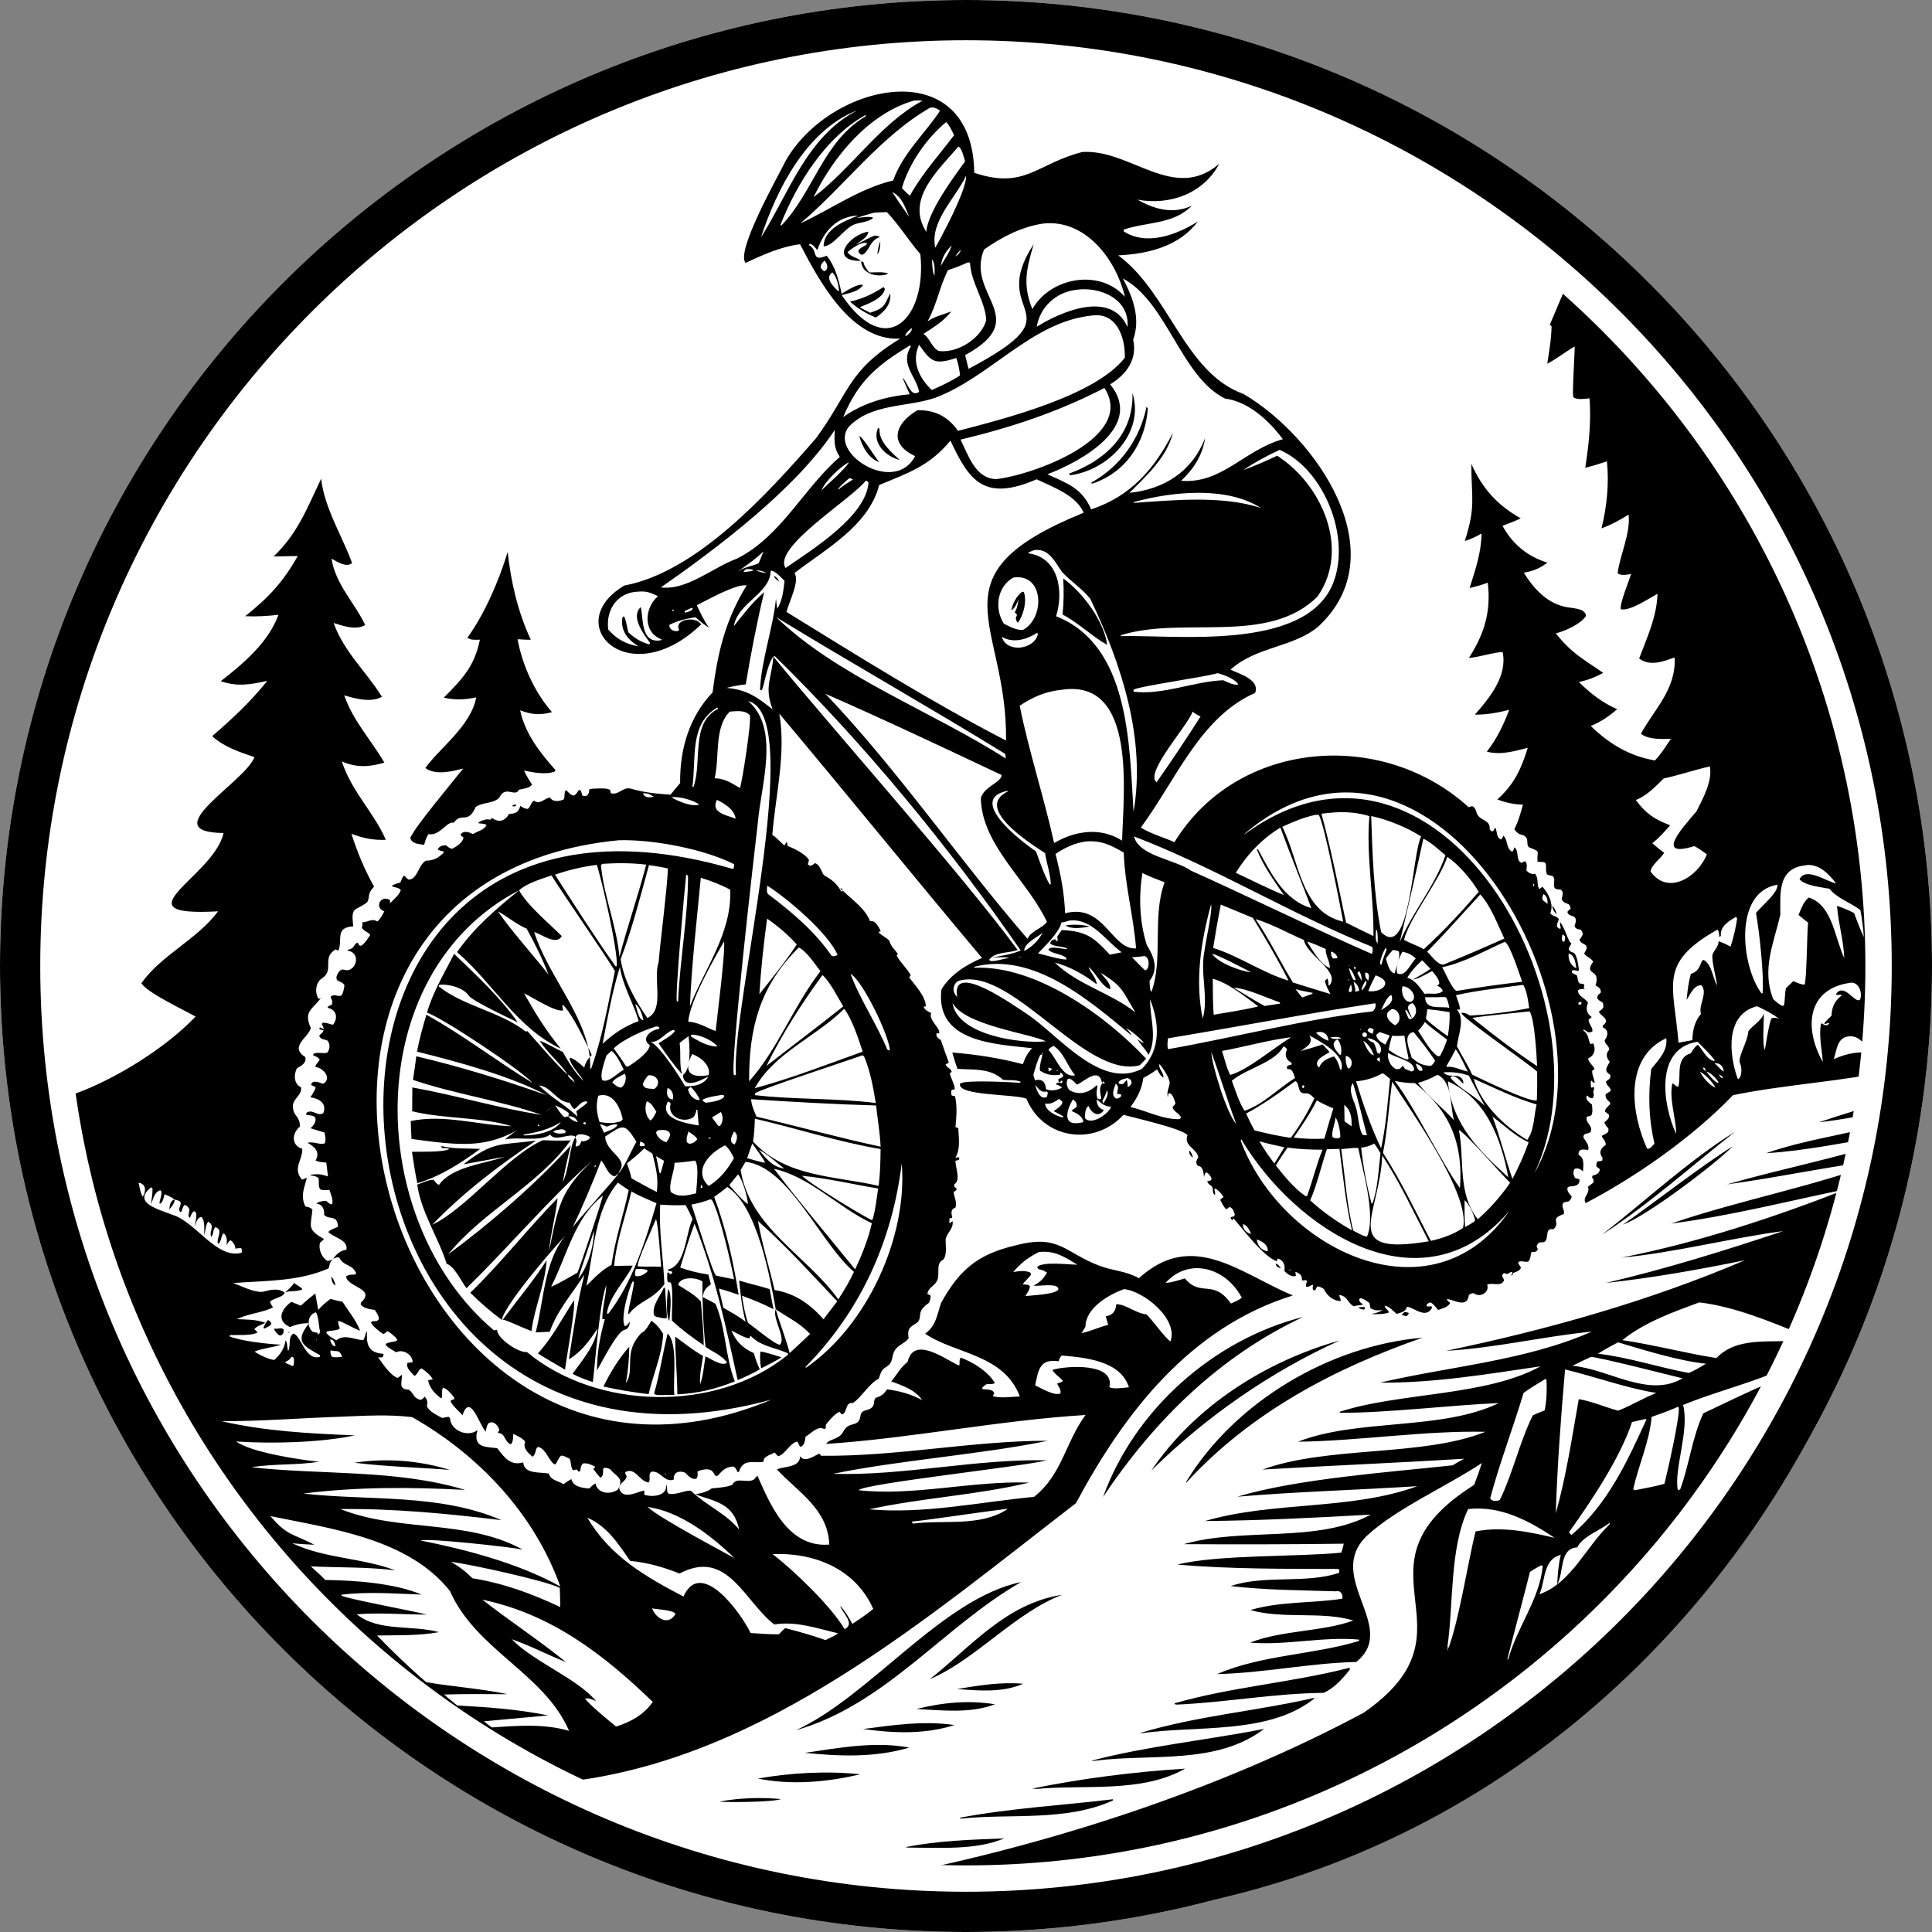 <?xml version="1.0" encoding="UTF-8"?>
<svg xmlns="http://www.w3.org/2000/svg" id="Layer_1" version="1.1" viewBox="0 0 200 200">
  <rect x="0" y="0" width="200" height="200" fill="#808080" stroke="none"/>
  <defs>
    <style>
      .st0 {
        fill: #fff;
      }
    </style>
  </defs>
  <path class="st0" d="M100,0C44.771,0,0,44.772,0,100s44.771,100,100,100,100-44.772,100-100S155.229,0,100,0h0Z"></path>
  <path d="M179.941,44.701c43.522,54.033,10.288,139.57-57.148,152.555-53.495,12.158-109.997-29.506-115.194-83.976,4.286-1.508,9.555-4.793,12.646-8.045-1.192-.676-5.009-2.47-5.608-3.447,2.034-2.915,5.746-4.504,7.939-7.449-10.646.599-.389-3.596.562-8.105-7.244-.072,2.203-5.226,3.203-7.854-1.537-.528-3.157-1.055-4.38-2.174,2.058-1.76,4.02-3.607,5.713-5.729-1.706.384-3.119.636-4.82.039,2.342-1.821,4.929-4.01,5.973-6.875-1.158.137-2.289.203-3.454.149,2.401-1.888,3.94-3.546,5.45-6.232l-2.499.047c2.523-2.415,3.457-4.994,4.922-8.051.346,3.077,2.206,5.97,3.202,8.737-.622.5-1.537-.148-2.121-.458.37,2.609,2.452,4.662,3.478,6.871-.943.568-2.275.098-3.262-.211,1.018,2.941,3.46,5.135,4.992,7.638-1.136.634-2.702.199-3.897-.145.92,2.657,2.762,4.589,4.15,6.958-1.563.462-2.863.55-4.404-.125,1.022,3.139,3.328,5.282,4.557,8.12-1.328.047-2.316-.16-3.558-.624.582,1.864,1.383,3.763,2.339,5.466-.77.837-.357.9-.706,1.616-1.29.987-1.698.356-1.448,2.497-1.945.125-1.054,1.363-1.546,2.528l-.27-.141c-1.492.849-.102,2.132-1.405,2.985-.683.415-.786,1.523-.362,2.139l.229-.097c-.886,1.235-1.822,1.358-1.038,3.119-.235.977-2.277,1.912-.575,2.999.171.581-.409.927-.851,1.144-.362.658-.344,1.643.427,2.001.074.942-1.061,1.203-.834,2.222.092.76.748.839.694,1.839-.823.671-.908,1.947.253,2.289.052,1.171-1.05,2.033-.017,3.196l.492-.196c-.265,1.084-.686,1.859-.155,2.97.33.081.486.082.733.325-.162,1.766-.611,2.02,1.204,3.051-.131.14-.273.255-.422.375-.181.661.169,1.529.759,1.886.231,0,.357-.077.557-.181-.279.273-.322.58-.419.95-3.086,1.371-6.563,1.273-9.882,1.522.814.304,2.159.98,3.017.914.766-.176,1.595-.458,2.299.069.011.444-1.224.6-1.504.957.059.216.182.394.311.575-1.008.547-2.601.646-3.728,1.224,1.049.056,1.938.009,2.94.378-.317.158-.976.377-1.145.67.14.117.23.187.326.345-.721.341-2.026.225-2.831.251l-.057.142-.184-.102.089-.029-.03.084c1.336.556,3.973.819,5.457.91-.882.279-1.812.359-2.679.673l.005.1c.466.29,1.419.758,1.97.801.616-.545,1.076-1.233,1.158-2.027.186.22.171.547.199.823l.148.099-.152-.157.034.25.084.03c.237-.542-.065-1.428.522-1.751.826.284,1.215,2.839,2.728,2.409l.006-.175c-1.739-.961-2.661-1.405-1.118-3.307-.767-.009-1.289.119-1.997.397-1.431-.659-.902-1.867.157-2.605l.98.396c.481-.449.979-.861,1.496-1.268l.298,1.706c.408-.435.79-.811,1.286-1.145.408.134.812.222,1.232.305.695,1.087,1.337,1.801,1.823,2.991-.669-.215-1.776-.937-2.255-1.007-.086.153.108.592.155.782-.26.226-.98.208-1.332.299l-.074.132c.265.385.651.557,1.045.793.814-.68,1.822-.092,2.723-.019.216.02.25-.747.446-.926-.058,1.286.053,2.233,1.715,2.345l-.034.269c-.195.156-.29.097-.528.079.433.615,1.282,1.919,2.034,2.143.146-.105.291-.216.429-.333.027.902-.418,1.477.739,1.559.533.41.357.756,1.149,1.05.255-.057.291-.142.463-.332.303.279.315.586.24.962.217.606,1.061.941,1.589,1.243.223-.054.438-.093.664-.124l.138.137c.049,1.284,1.858,2.035,2.836,1.234-.535,1.951,1.048,1.71,2.059,1.887.689.891,1.347,1.863,2.682,1.459.101,1.261,1.762.975,2.647,1.16.213.727.918.7,1.52,1.103.264-.192.523-.374.807-.535.233.822,1.133.911,1.858.978.206-.201.391-.393.648-.529.189,1.04,1.521,1.225,2.326.631.683-1.27-.221-1.332-.8-2.1-.227-.103-.37-.147-.62-.148l-.114.121c-.012.324.063.739-.286.901-.276-.289-.508-.586-.737-.913.175-.142.112-.064.206-.219-.398-.204-.82-.416-1.277-.331-.228.226-.216.456-.277.766l-.155.095c-.151-.195-.069-.111-.242-.256-.137.062-.189.077-.345.088-.284-.329-.154-.806-.362-1.196-.996-.464-.834-.521-1.45.59-.508.046-.938-1.554-1.712-1.782-.421-.125-.244.757-.684.987-.467-.418-1.003-.866-.753-1.557-.257-.366-.833-.593-1.223-.807-.029.358-.002.791-.239,1.078-.671-.16-.561-1.196-1.373-1.167.062-.11.113-.212.164-.327-.151-.462-.557-.956-1.092-.711-.238.281-.243.547-.312.899-.681-.702-1.61-4.094-2.415-1.7-.374-.457-.977-.906-1.228-1.429l.057-.126.328-.107-.018-.172c-.261-.349-.715-.911-1.141-1.022-.216.317-.021.751-.167,1.117-.578-.344-1.32-1.18-1.374-1.882.157-.035.314-.066.472-.094-.203-.433-.768-.862-1.145-1.135-.379.118-.388.619-.753.773-.32-.359-.907-.805-.726-1.342l.535-.068c.026-.771-1.002-1.405-1.689-1.03-.373-.222-.771-.424-1.081-.731l.006-.144c.374-.238.827-.131,1.175-.359l-.101-.248c-.264-.201-.636-.632-.948-.701-.132.141-.214.228-.398.294-.34-.209-1.175-.851-1.271-1.224l.119-.097-.121.123.154-.128c.25-.005.572.041.666-.251-.013-.34-.249-.636-.425-.918-.511-.088-1.095-.129-1.458-.547l.022-.212c1.588-1.455-1.344-1.557-1.54-2.693.272-.248.651-.184.994-.218l.039-.176c-.456-.937-1.266-.638-1.739-1.576-.268-.065-.389.036-.636.135.375-.51.732-.852,1.379-.944.21-1.037-1.313-1.241-1.871-1.833.182-.246.711-.391,1.002-.547-.064-1.324-.918-.652-1.437-1.235.044-.583-.169-1.106-.812-1.161.253-.224.692-.278,1.023-.286.182.157.341.335.588.367.217-.4-.127-1.1-.255-1.507-.367.027-.631.094-.974-.066-.191-.392-.081-.706-.133-1.128-.255-.238-.484-.232-.821-.301l-.035-.065c.754-.102,1.115-.077,1.821.179l-.175-1.431c-.355-.049-.8-.053-1.113-.227.522-.876-.123-1.451-.825-1.824.563-.192,1.334.265,1.789.034.13-.351.026-.737-.027-1.098l-1.46-.451c.316-.279.67-.708.459-1.149-.282-.23-.619-.152-.943-.269l.081-.184c.601-.441,1.196.466,1.74.017.375-.99-.469-1.507-1.346-1.613.196-.323.461-.671.543-1.043-.151-.096-.307-.164-.475-.227.114-.619.847-.25,1.233-.128.996-.554.017-1.66-.788-1.751.024-.293.31-.477.45-.747-.152-.279-.417-.311-.688-.465l.057-.158c.402-.185.956.023,1.412-.105.282-.346.331-.929,0-1.265-.28-.103-.839-.152-.814-.541.196-.168.348-.259.438-.509l-.4-.089-.047-.139.096-.073c.147.087.218.143.391.158-.085-.174-.162-.349-.236-.528l.126-.116c.383.005.671.126,1.037.219.544-.696.388-1.561-.554-1.759l.032-.125.397-.207c.146-.317-.006-.485-.122-.803.445-.4.7.064,1.141-.157.199-.324.235-.677.297-1.045-.144-.268-.501-.373-.771-.522-.078-.219-.09-.349.022-.565.505-.979.686-.272,1.314-.528.895-.482.863-1.823-.253-1.975l.005-.067c.831-.166.584-.607,1.055-.758l.174.305.191.019c.412-.264.655-.715.924-1.114-.236-.366-.711-.378-.871-.783.128-.204.066-.307.048-.538.453.073,1.028-.47,1.558-.066.34-.271.522-.689.731-1.063-1.071-.35-.402-1.726.552-1.179.07.183.052.198.017.368.298-.303,1.087-.989,1.127-1.397-.238-.282-.616-.235-.927-.392.162-.21.63-.296.892-.382.089-.23.178-.446.3-.662l.124-.029c.137.158.252.28.429.393.924-.028.967-1.431,1.758-1.952.846-.03,1.243-.246,1.864-.828l-.012-.135c-.231-.054-.411-.076-.604-.222.155-.298.473-.412.791-.414l-.011-.016.074.005c.204.168.362.318.629.375.48-.237,1.086-.614,1.199-1.168-.161-.104-.212-.136-.315-.305.31-.466.877-.253,1.287-.056.459-.282,1.168-.428,1.41-.933-.252-.19-.57-.107-.876-.208.214-.192.426-.292.713-.323l-.049-.013c.206-.068.385-.049.6-.011l.187-.164c.685.476,1.301.34,1.759-.438.71-.017.996-.197,1.149-.821.26.145.465.316.776.304.334-.235.312-.655.649-.854.613.484,1.051-.246,1.652-.316.333.496.951.396,1.431.191.141-.314.01-.727.215-.963.285.209.442.492.803.571.252-.088.378-.344.524-.554l.163-.022c.135.167.151.34.193.546.217.116.272.063.507.026.57-.595-.364-.708,1.16-.735.388-.007.871-.035,1.223.139l.072.348c.794.246,1.229-.635,2.015-.488,1.404.421,2.718.541,4.177.643.327-.402.648-.812.994-1.198-.048-3.569.983-6.908,3.361-9.389.529-4.226,1.344-7.508,3.523-11.083-1.158-.147-4.005,1.493-5.153,2.057.366.818.74,1.596,1.259,2.329-.516-.326-.953-.677-1.403-1.089-.904.151-1.888.361-2.702.795-.053.502.613.817,1.019.551-.613-1.181,1.837-1.481,2.263-.59-7.45,7.159-14.669-.008-7.952-4.032,7.504-1.396,14.869-9.522,19.848-15.247,3.501-4.773,3.248-6.965,8.713-10.314-5.035.281-8.352-5.908-10.365-9.772-1.956.239-3.928,1.127-5.637,1.935-1.061-1.192,3.399-9.027,4.145-10.561,4.629-8.161,19.352-11.339,19.526,1.229,5.246,1.772,6.469-.947,11.175-2.148,5-.342,9.467,5.255,14.184,1.223-1.637,3.083-5.125,4.327-8.461,3.709,1.742.998,3.707,1.533,5.625.622-1.896,1.971-4.728,1.662-7.046,2.478l-.013.172c2.366,1.55,5.487.362,7.67-.998-1.914,2.563-5.177,3.352-8.227,3.489,5.283,3.916,6.872,12.176,12.966,14.351,7.554,4.441,15.909,16.544,7.732,24.084-2.584,2.171-6.411,2.041-9.074,4.452.924.457,3.068,1.03,2.542,2.41-5.682,2.495-8.211,9.051-11.829,13.94,1.049.654,2.347,1.005,3.481,1.51,6.512-10.614,21.502-11.78,30.457-3.615l.358-.122c.304.139.377.383.463.689.277.894,1.468.661,1.357,1.738l.206.191.169-.04.199-.363c.224.436.083,1.073.614,1.248.131-.152.159-.215.223-.398.493.418.252,1.325.919,1.659.159-.153.158-.241.222-.448.535.35.102,1.304.719,1.607l.402-.177c.249.27.157.618.122.953.208.243.556.453.885.339.456.537.126,1.146.461,1.593.107-.078.214-.156.319-.236.636.693,1.202,1.833.809,2.732.254.398.728.238.888.665-.118.303-.249.472-.159.79l.266.178.093-.061c-.046-.225-.098-.418-.057-.649.441.615.639,1.368.972,2.043l-.153.101.153-.101.176.137c-.048.189-.139.321-.245.483-.088.345.286.443.547.536.333.402.415,1.26.493,1.776l-.107.089c-.221-.044-.429-.14-.635-.041l.011.219c.167.098.335.191.508.28.125.31.048.606.294.831l.408.064.076.132-.061.216.103.156c-.29.011-.481-.039-.708.15.011.661.785.784,1.045,1.291-.267.59-.147,1.097.381,1.471-.104.11-.192.173-.317.256-.028.46.443.764.392,1.219-.196.116-.223.112-.452.1l-.414-.279-.105.063c.606.442.488.83.756,1.448.129-.041.193-.095.323-.045.261.65.084,1.235-.561,1.527.088.453.495.676.676,1.081l-.257.212c.005.434.211.777.265,1.192l-.077.044-.293-.26c-.062.234-.027.46-.006.697l.074.065.223-.108c.051.216.008.317-.072.52.064.32.117.372-.048.666-.274.042-.397-.12-.588-.287-.251.402.227.718.506.949.03.375.113.764-.063,1.11-.164.094-.253.117-.442.12-.304.634.719.956.345,1.625-.19.123-.353.149-.571.193-.151.166-.149.156-.145.38.238.359.637.813.482,1.267-.462-.048-1.035-.189-.99.512.645.3.484,1.111.455,1.725-.225-.25-.563-.428-.889-.254-.162.307-.1.633.072.924.151.041.297.083.445.134.105.646-.546.739-1.035.735l-.195.135c-.073.395.215.629.438.918-.032.206-.141.314-.269.472-.183.068-.341.099-.534.122-.4.373.107.745-.018,1.214-1.552.54-.259.808-1.064,1.573-.878-.163-.517.764-.816,1.2-.299.366-.644-.144-.934.535l.122.331c-.091.284-.37.325-.637.265-.15.341-.07.717-.341,1.005-.387.127-.639-.121-.996.037l-.061.155c.114.145.213.289.294.453-.146.338-.463.419-.787.537l-.13.262-.101.002c.079-.155.138-.199.113-.375-.414.03-.36.385-.831.127-.169.111-.164.11-.217.306l.207.422c-.264.759-1.249.212-1.754.474.282.815-.772,1.4-1.388.882-.231.014-.32.049-.505.188-.161,1.387-1.477.539-2.229.412l-.04.097.336.316c-.236.446-.796.562-1.248.723-.234-.272-.471-.62-.796-.782-.224.06-.248.084-.407.255l.025.162c.167.006.328.002.495-.008l.05.148c-.639,1.203-1.846-.018-2.587-.11-.161.529-.603.602-1.084.746-.333-.311-.777-.79-1.237-.852.017.334.494.482.412.723-.553.18-1.229.158-1.806.148.42-.1.808-.167,1.167-.421-.417.057-.924.064-1.25-.215-.028-.176-.058-.351-.096-.525-.293-.184-.63-.473-.976-.489l-.095.173c.087.308.274.389.56.524l-.129-.066c-.29.169-.643.062-.951.217-.579-.222-.682-1.031-1.419-1.157l-.13.026c.063.171.2.402.153.577-.728.022-1.442-.581-1.716-1.232-.236-.137-.441-.302-.725-.259-.064.128-.124.254-.182.385l-.193-.017c-.129-.21-.059-.325-.022-.56-.324.051-.392.266-.729.201-.035-.235.004-.304.086-.52l-.073-.155c-.148.009-.296.02-.444.034.013-.496-.134-.717-.681-.895l.054.425c-.418.148-.958-.214-1.2-.542.13-.551-.1-1.12-.685-1.257-.084.166-.051.072-.088.286-1.45-.551-3.401-3.207-4.466-4.426l-.097.048-.036.153c-.132-.144-.15-.129-.184-.335l.36-.111.08-.159c-.119-.308-.185-.717-.558-.791l-.322.234c-.272-.197-.471-.678-.643-.974.151-.16.183-.174.346-.289-.14-.317-.567-.745-.87-.898l-.074.122c.048.199.101.354.061.559-.111-.072-.137-.137-.202-.25,0-.99-.366-.549-.602-1.166l.391-.104.062-.153c-.1-.294-.284-.587-.595-.672-.104.155-.156.307-.187.493-.074-.468-.051-1.097-.65-1.17-.223-.286-.176-.587.057-.843-.089-.942-1.554-1.185-1.118-2.325-.495-.67-5.468-1.791-6.629-2.11-3.033,3.308-8.308,2.529-10.05-1.672-1.246-.497-7.253-.284-6.861-1.562.551-.414,5.317-.135,6.219-.079l.055-.097c-.379-.228-1.337-.159-1.825-.209-1.352-1.253-3.017-1.016-4.722-1.141-.208-.553-.368-1.126-.54-1.691,2.517.206,4.856.568,7.306,1.207.236-.66.476-1.138.961-1.652-3.887-.44-10.039-.615-9.388-6.071.859-1.517,2.631-2.612,4.205-3.269-7.046-8.385-13.941-16.908-20.989-25.294.721,4.094-.391,8.45-.723,12.558.494.29.808.746,1.257,1.085.073-.137.145-.254.242-.374.064.191.062.244.087.434.641.231,1.857.827,2.207,1.445-.024.153-.063.297-.115.443l.157.135c.284.03.355-.087.582-.249.569.199.615.836.934,1.254.751.408,1.387.888,1.786,1.694l.157-.102c.988.95,2.369,1.903,2.83,3.171.495-.178.96.657,1.099,1.04l-.239.064c.314.381.786.55,1.124.897.155.594.558.91.895,1.369l-.129.167c.378.744,1.055,1.315,1.462,2.048l-.167.232c.581.776,1.679,1.91,1.735,2.976l-.238.054c.127.36.464.491.786.653-.335.694,1.023,1.599.816,2.11l-.257-.026c-.113.333.179.566.436.709.262.774.535,1.543.82,2.308-.114.139-.159.136-.321.199.077.395.553.381.623.79l-.197.153c.129.559.479,1.064.521,1.635-.199.067-.092.04-.322.075-.082.228-.054.31-.014.553.159.093.177.079.351.084.257,1.021.147,2.176.056,3.216.097.032.194.067.289.107.041,1.048.243,2.169-.303,3.08l.332-.09c.106.161.081.069.048.284-.125.04-.247.078-.373.112-.015.651.593,2.05-.115,2.406l-.012.239.277.281c-.106.174-.169.201-.339.302.058.536.397,1.097.178,1.634-.504.115-.418.599-.315.986l-.067.095-.198-.045c-.043.22-.061.361-.013.581.105-.076.208-.155.309-.236.132.793-.638,1.243-.721,1.91-.004.62.173,1.608-.263,2.094-.831.377-.255,1.51-.641,2.189-.231.506-.96.737-.973,1.358l.309.134c.056.25-.063.514-.135.753-1.394.981-.663,1.321-1.173,2.013-.762.512-1.13.579-.952,1.669-.328.478-.973.655-1.332,1.114-.55.703-.115,1.346-1.034,1.887-.482.284-.556.695-.727,1.193-.929.404-1.92,2.087-2.693,2.515-.755-.096-.548.804-1.016,1.158l-.148-.006-.198-.238c-.409.102-1.203,1.003-1.432,1.36l.007.329-.148.097c-.725-.394-1.338.443-1.942.774-.078.389-.083.938-.55,1.058-.148-.179-.196-.318-.275-.53-.735.02-1.32,1.374-2.039,1.507-.115-.127-.226-.255-.334-.388-.4.233-1.223.392-1.158.96-1.02.195-2.09-.409-2.545,1.041l-.148.02c-.136-.279-.155-.422-.433-.573-.713.024-1.135.388-1.574.918l-.259.078c-.281-.329-.294-1.064-1.871-.498,0,.277.058.519-.119.754-.495.16-.869-.324-1.188-.628-.648-.225-1.205-.028-1.158.73-.973.351-1.331-.938-2.311-.819-.382.28-.044.766-.271,1.11-.925-.017-1.413-1.661-2.447-1.055.02.196.061.266.155.434-.079.592-1.135.823-.641,1.536.503.849,1.984-.057,2.475-.056l-.009.419c.799.272,2.411.155,2.265-1.054.196.297-.019.638.22.925.734.253,2.029-.48,2.38-.246,1.504,1.45,3.579,2.308,4.958,3.981-.589-2.722-2.422-2.888-4.547-3.641.738-.172,1.408-.263,1.93-.835l-.217.215c.693-.078,1.473-.102,2.12-.369.397-.886,1.505-.102,2.258-.564.109-.143.204-.26.347-.371,1.224,2.715,3.071,7.494,7.438,7.116-.149-3.676-3.206-5.399-5.423-7.773.613-.343,2.407-.14,2.395-1.371.472.704,1.431-.02,1.991-.273.077.059.122.144.176.223,7.772.108,15.687-1.557,23.476-1.55-6.641,1.386-15.592,2.04-22.233,3.424,7.387.214,14.743-1.556,22.138-1.402-2.407.643-18.895,2.395-19.493,3.099,5.719.629,11.821-.996,17.667-.792-5.429,1.307-11.113,1.571-16.567,2.767,5.647.511,11.444-.75,17.067-1.289,2.909-2.291,3.223-5.607,5.33-8.476-8.967.549-17.952,2.402-26.838,2.997.269-.531,1.301-.422,1.74-1.236.599-1.241,1.639-.351,1.803-1.695.143-.735.74-.403,1.196-.862.323-.325.104-.672.373-.977.573-.178.843-.376,1.186-.883,1.304.175,2.484.496,3.638,1.122-.767-1.1-2.014-1.493-3.209-1.944.607-.715.928-1.423,1.694-2.017.634-2.744,3.835-.301,5.296.366l.079-.084c.001-.274-.03-.481.104-.728,1.237.428,2.893,1.463,3.555,2.641-.221.134-.596.099-.86.112-.192.137-.404.246-.481.481.423.132,1.086-.048,1.276.459l-.148.295c.753.249,1.982.059,2.793.035-1.654-4.396-6.709-4.378-9.799-6.497,1.145-.836,1.227-1.954,1.648-3.181,1.857-3.366,3.751-5.053,7.753-5.969,4.523-1.195,5.052.798,8.734,2.151,1.322.486,2.754.533,3.988,1.259,5.572-5.064,10.455-.513,15.94,1.783-10.625,3.3-17.432,12.121-22.456,21.506-15.348,11.808-32.029,26.251-52.148,28.767,10.295,5.281,20.929,10.358,32.749,9.855,16.604-3.236,34.259-8.938,49.181-16.93,12.555-8.692-2.192-14.988,11.442-23.588.294-.743.559-1.498.796-2.261-3.554,2.372-8.807,4.678-11.873,7.504-4.516,4.299,3.387,9.516-1.146,13.101l.025-.015c-4.807.114-9.598,1.148-14.401,1.254,4.584-1.993,9.964-1.989,14.677-3.425l.004-.143c-3.722-.344-7.512.622-11.281.314,3.289-1.3,7.677-1.144,10.69-2.293-3.27-.985-7.212-.114-10.651-1.077,3.038-.918,6.383-.693,9.489-1.175l.051-.159c-.038-.409-.242-.709-.696-.609-3.619-.113-7.292-.12-10.89-.544,3.568-1.198,7.772-.204,11.22-1.368.025-.21.061-.21-.058-.4-5.543-.02-11.142.022-16.669-.451,4.039-1.053,12.712-.791,16.97-1.242.094-.304.169-.616.25-.924-5.52.074-11.05.08-16.57.049,6.191-1.782,13.814-.065,19.36-3.06-5.715.322-11.445.617-17.171.665,7.13-2.08,15.067-1.08,21.999-3.608-6.204.396-12.448.565-18.644,1.089,6.255-1.871,15.698-2.529,22.309-3.251.379-.253.782-.461,1.182-.677-6.947.421-13.916.716-20.863,1.116,6.738-2.473,16.591-1.299,23.046-3.906-6.362-.134-13.002.944-19.394,1.027,6.25-2.439,14.838-1.12,20.8-4.004-5.05.22-11.61,1.033-16.481,1.008l.013-.105c6.107-2.005,15.137-1.586,20.774-4.703-5.496.81-11.059,1.734-16.619,1.691,7.25-1.701,15.057-2.255,21.94-5.288-5.036.498-10.043,1.71-15.081,1.991,10.539-2.202,21.019-5.15,30.91-9.371-4.758.96-9.557,1.823-14.382,2.345,6.211-1.449,12.307-3.353,18.363-5.367-5.092.651-11.625,2.304-16.726,2.741,7.868-1.545,15.849-4.181,23.289-7.096-5.951,1.22-12.155,2.812-18.166,3.572,7.361-2.514,15.101-3.891,22.369-6.684-5.529.666-11.087,1.888-16.592,2.632,5.238-1.512,11.195-2.698,16.381-4.345.224-.203.203-.304.236-.591l-.086-.092c-4.142.624-8.266,1.548-12.467,1.796,4.103-1.444,8.535-1.946,12.72-3.18l.259-1.313c-2.504.492-4.995,1.025-7.534,1.293,2.541-.827,5.136-1.697,7.741-2.292.107-1.053.217-2.102.261-3.16-5.557,1.252-11.331,1.503-16.886,2.647-4.174,4.346-9.991,8.419-15.255,11.176-.38-.649.516-.981.233-1.686.181-.154.365-.289.56-.425.084-.272-.005-.329-.131-.576l.055-.162c.373-.083.746-.243.749-.676-.128-.088-.239-.176-.351-.284-.016-.223,0-.319.106-.516.201-.004.302-.007.494-.081l.044-.257c-.435-.606-.207-1.008.325-1.369,0-.343-.212-.55-.393-.823l.028-.142.523-.274c.132-.211.139-.213.108-.459-.171-.202-.363-.378-.403-.65.255-.208.536-.396.481-.76-.141-.119-.285-.232-.432-.343.02-.327.326-.517.546-.757l-.019-.191c-.273-.224-.53-.477-.444-.853.179-.107.354-.217.527-.333-.02-.408-.498-.546-.498-.995.256-.151.582-.357.413-.689-.69-.427-.305-.774-.023-1.335-.352-.392-.448-.84-.057-1.244.005-.413-.474-.572-.475-.981.373-.455.445-1.083-.194-1.332l-.008-.179c.854-.644-.114-.899-.405-1.444.198-.133.321-.227.465-.423.021-.268.021-.319-.094-.56-.236-.124-.425-.196-.542-.453.048-.3.147-.329.369-.526.086-.394-.233-.602-.535-.762.602-1.827-1.297-.933-.242-2.453-.217-.387-.697-.485-.935-.852.751-1.168-.331-.765-.477-1.437.146-.184.248-.329.34-.548-.041-.245-.062-.284-.221-.476-.278-.045-.613-.097-.628-.432.116-.321.244-.648-.047-.91-.259-.123-.682-.159-.699-.508.132-.177.174-.197.336-.335-.039-.233-.065-.273-.214-.458-.305-.117-.652-.203-.715-.567.087-.327.23-.728-.117-.943-.224-.015-.401-.003-.592-.135-.258-.41.139-.896-.218-1.26-.201-.048-.395-.101-.591-.164-.187-.391-.023-.779-.159-1.187-.259-.195-.509-.06-.823-.144-.09-1.222.411-.966-.902-1.494-.286-.332-.014-.753-.324-1.065-.406-.409-.587.009-1.18-.796.422-.806.653-1.675.897-2.546-.984-.029-1.731-.203-2.656-.534,1.739-1.569,2.466-3.117,3.151-5.348-1.45.36-2.749.766-4.237.398,1.037-1.321,1.724-2.765,2.319-4.33-1.193.297-2.318.505-3.553.496,1.529-1.745,3.387-4.013,2.873-6.466-.7-.046-2.46.528-3.492.594,1.602-2.493,2.306-4.806,1.951-7.791-.62.236-1.232.404-1.878.553.596-1.904,1.201-3.617,1.238-5.641-.575.332-1.102.581-1.737.772,1.162-3.62.675-4.392.677-7.988,1.124,2.538,2.699,4.298,5.11,5.644-.602.303-1.254.529-1.882.776,1.022,1.884,2.591,3.182,4.643,3.811-.752.592-1.504.885-2.436,1.042.94,1.545,2.293,3.053,4.118,3.493.666.22,2.262.095,2.314.987-.523.828-2.179,1.569-3.122,1.801,1.671,2.102,2.805,2.623,4.904,4.087-.821.46-1.595.748-2.512.955,1.229,1.196,2.38,2.119,3.961,2.807-.87.747-1.672,1.307-2.737,1.738,1.911,1.853,4,3.117,6.645,3.569.634-.664,1.139-1.482,1.653-2.24-.935.031-2.342.091-3.103-.527,1.355-2.503,3.676-4.621,3.484-7.897-1.192.423-2.538.959-3.668.108.824-2.199,1.82-4.295,1.899-6.689-.898.459-2.781,1.785-3.795,1.597-.165-.505.849-2.949,1.063-3.653-.46.067-.972.198-1.392-.058.161-1.705,1.364-4.165,1.131-6.088-.913.561-1.795,1.057-2.807,1.417.56-2.211.8-4.668.563-6.935-.745.252-1.48.483-2.245.665.375-2.374.627-4.783.444-7.188-.458.036-1.294.204-1.67-.122-.155-.134.153-4.627.133-5.242-.973.552-1.837,1.263-2.836,1.779.193-1.288.425-2.568.443-3.873-.058-.059-.116-.118-.175-.175l2.751-6.49,16.759,17.586ZM88.529,11.509c-5.099,2.114-8.117,8.084-9.755,13.068,2.833-4.455,4.739-10.432,9.895-13.11l-.14.042ZM100.007,18.187c-1.043,2.261-3.805,4.774-3.185,7.456.519-.913,3.305-6.036,3.185-7.456l.046-.052-.046.052ZM92.37,19.885c.551.86,1.179,1.755,1.756,2.581-.4-.938-.74-2.098-1.756-2.581ZM98.907,26.562l-.047.038c.323-.225.475-.389.64-.748-.28.224-.427.39-.593.71ZM97.409,27.441l-.035.111c.358-.64.935-1.423,1.14-2.138-.61.607-.967,1.174-1.105,2.028ZM112.958,52.732c4.094-1.363,6.542-4.17,8.468-7.94-.65,2.577-2.714,4.422-4.504,6.228,3.606-.381,6.489-2.207,7.835-5.672-.313,1.86-1.153,3.131-2.486,4.427,4.255.316,6.476-3.162,10.53-4.309-1.413-1.897-3.541-3.892-5.979-4.205-4.572-2.257-5.975-9.951-10.58-12.436,1.046,1.977,1.852,4.152,1.06,6.345.459,2.027-.686,3.573-2.378,4.62,3.563,4.376-3.013,7.985-6.502,9.309,2.035.925,3.584,1.423,4.536,3.633ZM88.007,50.441l-.348.021c-.034.034-.139.144-.183.161.043-.016.149-.128.183-.161l.348-.021.108-.173-.108.173ZM85.073,50.69c-.03.035-.09.108-.118.145.526-.522,2.647-2.381,2.927-2.98-.866.416-2.468,1.979-2.808,2.836ZM87.236,50.695c-.223.273-.554.483-.858.647-.049.117-.222.202-.315.28.094-.077.266-.163.315-.28.304-.164.635-.374.858-.647l.144-.035-.144.035ZM117.535,51.93l-.255.137c4.004-.273,9.214-.822,13.257.523-3.56-2.279-9.137-1.701-13.002-.66ZM81.166,56.02c-.08.162-.204.402-.276.565.106-.235.257-.521.37-.753l-.094.188ZM80.29,58.164c-.033.028-.225.153-.229.201.003-.047.197-.173.229-.201l.022-.258-.022.258ZM76.645,58.979c-.105.045-.19.174-.281.233.592-.504,1.459-.591,2.172-.894l-.011.022c.18-.417.344-.836.502-1.262-.719.733-1.555,1.299-2.382,1.901ZM73.632,60.549l-.188.094c.093-.047.283-.141.376-.188l-.188.094ZM73.161,60.738c-.162.081-.404.203-.565.283.232-.115.521-.261.753-.377l-.188.094ZM71.416,61.617l-.138.042c.09-.007.223-.102.282-.166l-.143.124ZM75.963,64.826l-.046.055c1.21-1.488,1.73-2.266,3.191-3.593-.763,3.168-1.371,6.349-1.91,9.56-.689.071-1.328.199-2,.363,2.092.168,3.197.956,4.788,2.231-.905-2.339-.099-3.213.074-5.468,6.458,7.881,19.287,22.254,25.283,30.362-.944.376-2.261.14-2.94,1.002l.086.134c.533.102,1.355-.239,1.906-.289l.031-.036c-.548-.102-1.198-.028-1.757-.013.989-.196,2.067-.334,2.996-.737-7.377-10.666-16.17-21.403-25.458-30.472l-.147.049c-.68.819-.966,3.223-1.234,3.5l-.148-.069c.14-3.134,1.324-6.255,1.65-9.417.035.344.077.687.129,1.029.539-.814.652-1.931.759-2.881-.372-.366-.863-.955-1.375-1.075l-.068.123c-.098,2.266-3.405,3.231-3.811,5.641ZM128.902,86.264c-.02.047-.087.118-.129.147,20.127-14.831,38.361,17.525,30.071,35.045,9.57-17.037-10.71-51.388-29.943-35.193ZM53.738,92.155c-16.566,8.654-16.063,34.184-2.627,45.546.233.006.116.022.35-.056-.063.893,2.297,2.458,3.079,2.313,7.201,5.988,19.541,6.332,26.99.316l.066-.155c-1.234-.611-2.853-.714-3.911-1.857l-.094.272c-.456.03-1.407-.593-1.884-.79.512,1.149,1.179,1.822,2.331,2.33.163.589.351,1.13.615,1.681-.732.434-1.511.774-2.29,1.115-1.198-5.475-2.366-10.955-4.466-16.196-.559,1.488-1.008,3.022-1.484,4.538.956.359,1.91.573,2.917.729.082.331.166.661.264.988-.259.312-.708.354-.85,1.339.44.231.898.45,1.324.703,1.106,2.581.979,5.427,2.003,8.031-1.968.786-3.831,1.246-5.954,1.34-.009-1.994-.214-3.982-.219-5.974.951.677,1.858,1.435,2.885,1.994-.135.917-.398,2.008-.297,2.925.317-.882.389-1.954.545-2.882.482.214,1.744,1.108,2.236.65-.533-.761-1.496-1.101-2.236-1.642-.234-2.149-.346-4.917-.315-6.756-.636-.44-2.258-.55-2.519.348.805.541,1.729.989,2.359,1.741.114,1.493.29,3.018.291,4.514-1.167-.79-2.259-1.597-3.294-2.561-.03-.724.183-3.523-.137-3.945l-.275-.024c-.119-.28-.066-.655-.058-.958l.073-.074.233.214.158-.08.053-.163c-.154-.087-.251-.107-.427-.119l-.04-.123c1.897-.455,1.808-3.689,2.564-5.23-.233-.491-.456-.988-.736-1.455-.878.062-1.742.01-2.619-.038-.152,2.753.318,5.492.435,8.241-1.318,1.714-2.505,1.616-3.665,3.066l-.087.016c.005-.576.705-3.134.576-3.368l-.141.033c-.391.834-1.269,3.771-.778,4.6.252-.063.348-.267.51-.463.002.368-.166.793-.576.842-.771.241-2.329,3.359-2.815,4.2-.01-1.813.326-3.607.814-5.317l-.264.003c-.012-1.163.385-2.346.415-3.533l.062-.097c-.719,1.323-1.214,8.22-1.456,10.143-.735-.243-1.425-.487-2.107-.856,1.01-1.379,2.348-2.958,2.596-4.676-.874,1.269-1.62,2.366-2.965,3.169.465-3.02.845-5.782,1.601-8.759-1.216,1.913-2.838,3.723-3.583,5.913l-1.459.068c.967-3.795.82-7.906,3.74-10.767l.041-.014c.259-.564,4.434-5.016,4.815-5.714.576-.568,1.315-2.356,1.83-3.241-1.245-2.033-1.401-1.728-3.232-.544.035,1.68,2.542,2.267,1.409,3.675l-.007.11-.402.343c-.756-.153-.934-1.131-1.412-1.649-.908,2.358-1.919,4.765-3.001,7.021-1.508,1.528-6.848,7.661-7.304,9.478-1.154-.869-2.224-1.782-3.247-2.805,3.182-3.084,5.93-6.618,9.033-9.786-.196,1.85-.725,3.638-.88,5.498.958-4.76,1.165-6.229,4.51-9.422-4.385,3.873-8.792,9.095-13.062,13.243-.547-.724-1.223-2.25-2.053-2.535-.779-2.554-2.67-5.399-3.042-8.193.48-.153,1.218-.536,1.715-.491.16.223.271.427.545.516,1.367-1.95,5.069-2.235,6.726-2.896-1.397.266-2.795.523-4.195.771,3.134-2.456,3.847-1.955,7.497-2.451-3.822,2.562-7.545,5.394-10.735,8.706,3.471-1.608,7.723-7.085,11.443-8.75.968.04,1.919.069,2.887.015-3.391,4.683-9.065,7.317-12.687,11.807,4.33-3.187,9.032-7.256,12.703-11.286-.323,1.268-.608,2.51-.83,3.8.667-1.314.699-3.768,1.295-4.63.294.575-.068.582.072.967l.346-.136c.096-.149.169-.297.226-.465l.177.057c.3-.071.515-.115.702-.37l-.11-.162c-.425-.176-1.169-.418-1.413.109l-.045-.109c-.638-.35-2.038.609-2.554-.181-1.033.78-3.368.193-4.658.51.719-.798,3.736-2.414,4.908-3.407-5.678,4.304-7.758,4.314-14.609,3.349-.037-.617-.062-1.235-.077-1.854,3.508-.718,6.951.429,10.449.541-3.063-.966-7.02-.739-10.303-1.552l.016-2.465c4.488.801,8.883,2.145,13.385,2.839-4.216-1.472-9.059-2.169-13.319-3.622.131-.813.247-1.628.348-2.445,4.576,1.084,9.062,2.461,13.494,4.032-3.797-2.01-9.219-3.459-13.422-4.509.238-1.297.6-2.562.971-3.825,3.607,1.985,7.544,4.984,10.968,7.049-1.04-1.226-9.324-6.754-10.905-7.255.616-2.179,1.806-4.092,2.804-6.094,2.271,2.186,4.779,4.497,6.589,7.088-.814-.378-4.732-2.241-5.071-2.758-.529-.826-2.142-1.254-3.051-1.114l-.06.149c2.571,2.064,6.348,2.597,9.004,4.679l.182-.043c.029.009,3.356,3.917,4.175,4.509.026.298.519.627.743.816-.156-.308-.418-.678-.743-.816-.825-1.256-2.089-2.223-2.912-3.521.84.302,1.589.806,2.406,1.169.57,1.069,1.285,2.16,2.148,3.018-.385-.721-1.335-1.574-1.461-2.365l.15-.041c.525.218.943.632,1.373.996.154-.581.359-.861.775-1.302-.667-1.393-1.908-4.065-2.935-5.15l-.123.026c.051.179.082.332.091.518-.86.171-3.15-1.368-4.035-1.768,1.246,2.194,2.196,3.753,3.795,5.723-4.553-2.133-7.016-6.794-10.732-9.991,1.747-2.523,4.085-4.503,6.421-6.406.788,1.536,3.375,3.681,4.421,4.748-.57,1.007-2.071-.185-2.854-.425,1.454,4.722,5.996,9.309,5.791,14.161l.115-.053c1.158-3.251,1.747-6.671,2.446-10.075-1.602-2.555-4.908-7.281-6.568-9.888-1.046.373-2.526.783-3.351,1.532ZM107.91,96.572c-.579.497-1.889,1.054-1.884,1.869.795-.389,1.514-1.128,1.921-1.914l-.037.045ZM112.694,100.107c.166.574.86,1.19.828,1.782-1.244-.968-2.745-1.827-4.332-2.241,2.414,2.328,5.745,3.105,8.345,5.151-1.3-2.117-1.271-2.707-3.587-4.086.352.522,1.039,1.009.985,1.69-.871-.235-1.515-1.753-2.241-2.297ZM51.561,94.34c1.077,1.697,3.962,4.905,5.219,6.55-.578-1.544-1.451-3.291-2.26-4.75-1.121-.497-1.923-1.201-2.959-1.799ZM147.221,99.405c-.501.443-1.233,1.229-1.541,1.816.819.228,1.303,1.003,1.789,1.664.601-.106,1.43.167,1.89-.299-.107-.26-.296-.463-.578-.514l.208-.234c.034-.462-.451-.966-.734-1.312-.675.32-1.282.754-2.028.896.636-.37,1.257-.7,1.86-1.128l-.867-.889ZM142.98,104.54l-.041.046c.556-.378,1.428-.753,1.099-1.584-.474.138-.834,1.133-1.058,1.539ZM146.175,105.419c-.224-.256-.385-.525-.54-.826-.149-.012-.092-.027-.175.007.111.294.224.573.371.85l.176.067c.69-.277.771-1.211.222-1.671-.911.218-.23,1.012-.053,1.573ZM182.588,104.908c.019.861-.173,3.11.093,3.792.039-.021.417-2.71.696-3.276.254-.117.567-.069.815.064-.683-.539-1.507-.943-2.288-1.325-3.322.816-2.93,4.976-2.026,7.492l.116.031c.376-.367.328-1.281.09-1.708-.103-.751.855-2.222.904-3.212.346-.555,1.381-1.091,1.6-1.859ZM116.54,106.416c.21.222.508.495.605.781-4.381-3.634-10.184-8.697-16.28-7.116l-.004.101c6.328-.284,13.568,4.916,17.783,9.407-.216.232-.427.469-.659.684-5.549,1.481-12.979-9.919-18.436-8.812-.885.073-1.111,1.203-.461,1.731-.662-3.837,5.934.957,7.259,1.797,3.286,2.228,7.603,7.832,11.85,5.667,2-1.964,1.835-4.766.858-7.206-.026,1.926.774,3.923-.147,5.736-.351-.567-.83-1.052-1.163-1.617.2.153.391.292.613.413l-.007-.112c-.516-.557-1.146-1.099-1.811-1.454ZM176.281,110.51c.054.268.211.25.376.44-.084-.119-.12-.272-.189-.401l-.187-.038ZM70.594,111.199c-.882-1.011-1.658-2.095-2.418-3.199.449-.312,1.429-.826,1.698-1.276l-.145-.115c-.756.171-1.482,1.346-2.355,1.241,1.044.584,2.962,3.561,3.537,4.595,2.931.138,3.383-2.253.744-3.334-1.116,2.194.173,2.562,2.125,2.094-.799.4-2.996,1.779-3.078.074.903-.619.676-3.069.578-4.016-.318.218-.619.46-.923.696.146,1.061-.046,2.214.238,3.239ZM177.884,111.183c.168.221.188.364.465.446-.009-.299-.297-.272-.465-.446ZM152.554,111.672c.762,2.639,3.221,4.939,5.538,6.341.732-.975.692-2.489.977-3.683-2.269-.647-4.371-1.72-6.515-2.658ZM107.144,111.831c.762-.176,1.076.18,1.135.906.446.259,1.247.117,1.654-.149-.103-.158-.436-.253-.612-.335l.042-.111.302-.081c.088.042.167.055.262.074l.057-.222-.073-.062-.246.21c-.107-.165-.112-.171-.096-.366.224-.088.354-.12.515-.309-.08-.177-.124-.261-.288-.369l-.073.244c-.776.103-1.369.009-2.045-.411-.151-.347.2-1.431.286-1.854l-.066-.063-.009.237-.2.026c-.329.656-.513,1.38-.718,2.081l.172.552ZM114.091,112.155c-.312-1.794-1.814-.201-2.608.127-.25-.249-.449-.509-.788-.634l-.155.044c-.225.389-.098.824.169,1.158.988.583,2.014.278,2.79-.493l.112.048c-.056.404-.179.932.011,1.31l.184.087.199-.087c-.098-.611-.265-1.019.087-1.559l.289-.004c-.035-.078-.134-.186-.218-.21l-.071.214ZM58.079,116.128c-1.125.782-2.627,1.126-3.865,1.321l-.002.086c1.177.027,3.277-.34,3.897-1.476l-.029.069ZM69.242,119.152l-.072.101c.089-.142.09-.067.182-.267l-.11.166ZM18.083,124.181c-.311-.26-.676-.395-1.044-.555-.093.332-.148.745-.423.973l-.11-.016c.04-.446.252-.794.199-1.255l-.12-.109c-.632.192-.721.93-.954,1.459.047-.561.189-1.115.146-1.677l-.125-.09c-2.052,1.604.827,2.295,2.182,2.84,2.445.723,4.574,4.644,7.185,3.932.028-.175.012-.294-.024-.467-.219-.022-.417-.002-.63.047.014-.314-.22-.67-.479-.867-.214.063-.312.318-.434.502.047-.416.078-.879-.252-1.192l-.136.021c-.153.31-.189.785-.431,1.021l-.081-.034c-.153-.596.604-1.407-.258-1.681-.286.265-.168.806-.433,1.001-.241-.59.463-1.153-.318-1.566-.241.292-.287,1.03-.402,1.417-.015-.564.122-1.516-.303-1.921-.467.119-.541.662-.709,1.045.074-.447.299-1.097.137-1.519l-.174-.113c-.243.156-.305.424-.425.682l-.11-.053c-.069-.272,0-.497.061-.762-.106-.272-.156-.305-.389-.486l-.178.003c-.117.22-.192.433-.267.669l-.13.023c-.317-.343.189-.661.014-1.05-.205-.131-.347-.182-.586-.224ZM156.129,125.499c-9.071,10.37-22.068,1.777-27.634-7.561l-.056.147c4.121,11.16,19.639,18.951,27.779,7.32l-.089.094ZM191.601,131.983c-12.731,31.441-42.045,55.82-74.985,63.402,34.159-5.433,64.527-30.382,75.039-63.506l-.054.104ZM120.662,132.796l-.039.056.039-.056c.62-.001,1.391-.296,1.999-.452,1.649,1.989,2.928,0,4.761,2.597.389-.176.795-.328,1.127-.601-1.58-3.03-5.381-4.283-7.888-1.544ZM77.424,136.922c.637.454,2.753,2.235,3.294,2.285.732-.595-.818-2.792-.413-3.672.431,1.516,1.045,2.998,1.442,4.535.645-.588,1.481-1.376,2.12-1.984-1.206-1.232-2.221-1.627-3.562-2.551-.566-3.124-1.873-10.659-5.014-12.665-.438.371-.893.704-1.36,1.037,1.222,3.251,1.989,6.708,2.534,10.129-.677-.226-1.353-.471-2.047-.638l.468,1.986c.785.467,1.587.868,2.299,1.448-.369-1.393-.524-2.84-.665-4.272,1.038.337,2.115.548,3.157.889.119.694.261,1.385.394,2.076-1.055-.55-2.148-.984-3.261-1.397.141.938.304,1.896.615,2.793ZM86.963,166.22c.527.561.899,1.216,1.274,1.884.745-.489,1.467-.98,2.162-1.542-1.832-4.154-6.093-5.864-10.421-5.681,2.262,1.747,6.022,5.359,7.462,7.772,1.127-.581-.24-1.664-.476-2.433ZM86.764,169.079c-2.21-.51-4.296-1.275-6.616-.916-3.14-2.437-4.841-7.887-9.801-5.273-1.745-.683-3.243-1.116-5.119-1.311-1.264-1.824-2.34-3.533-4.427-4.476,2.325,3.977,6.004,6.11,9.949,8.168,1.807-4.027,5.925,1.651,6.95,3.777.975.068,1.946.145,2.924.134.218-.217.432-.448.673-.64,1.382.355,2.819.758,4.161,1.238.442-.247.993-.414,1.356-.768l-.05.067ZM58.583,172.054c-1.89-.738-3.684-1.699-5.607-2.362,2.239,2.32,6.782,4.06,8.73,6.405-.329-.133-.796-.374-1.142-.253.522.697,2.46,2.269,3.209,2.888,1.529-.478,2.871-1.22,3.802-2.549-5.085-4.914-10.501-9.096-17.64-10.585,2.828,2.211,5.859,4.192,8.648,6.456ZM94.597,10.416c-4.685,1.358-8.303,5.777-10.384,10,3.926-2.966,6.957-7.67,11.278-9.983-.312-.04-.58-.046-.894-.017ZM96.3,11.142c-5.184,2.975-8.892,8.136-13.446,11.983,3.17-1.466,6.171-3.634,9.603-4.442,1.023-2.85,3.313-4.877,4.847-7.206-.286-.256-.614-.395-1.004-.334ZM89.826,11.87h.115s-.115,0-.115,0ZM89.596,11.915c-4.112,2.266-7.112,7.072-8.796,11.342l.064.108c3.333-3.423,4.377-8.798,8.769-11.333l-.005-.093-.032-.023ZM97.944,12.638c-2.039,1.699-3.833,4.27-4.579,6.832.265.26.528.565.826.785,1.301-2.322,2.987-4.163,4.576-6.26-.23-.46-.451-.994-.824-1.357ZM99.216,15.166c-2.092,2.471-5.501,5.452-3.325,8.842.138-2.057,2.831-5.672,4.016-7.301-.131-.415-.313-1.322-.691-1.541ZM90.49,22.015c-.609.172-1.219.337-1.815.552.471-.043,1.285-.201,1.715-.039-.309.434-1.428.504-1.924.693-1.054.39-2.164,2.231-3.204,2.287.007-1.799,2.179-2.643,3.599-3.2-2.229.084-3.585,1.635-4.253,3.579-.227-.26-.417-.55-.753-.647l-.15.117c1.088.527.169,1.832,1.868,1.11.896,1.08,1.274,2.584,1.552,3.938.532-.303,1.625-1.059,2.217-.909-.448.711-1.455.833-2.206,1.054,4.67,6.905,8.827,2.281,8.138-4.244-1.205-1.393-2.204-3.03-3.465-4.348-.438.018-.883.021-1.32.059ZM94.179,22.608h.065s-.065,0-.065,0ZM107.961,23.145c-2.245.349-4.239,1.384-6.087,2.68-1.972,4.719,5.078,7.111-1.961,10.932l.348,1.428c11.713-6.189,1.776-5.333,6.745-12.91-.749,2.573-1.166,4.17-.136,6.729,1.848-3.304,7.005-4.231,9.581-1.273-.915-3.879-4.081-8.084-8.49-7.586ZM84.016,25.01l.094.056-.094-.056ZM96.472,26.85c.043.439.032,1.351.267,1.696.002-.542.101-1.267-.267-1.696ZM85.351,26.974c-.196.216-.375.371-.407.676.103.223.182.298.387.433.493-.238.325-.786.02-1.108ZM100.221,27.15c-.688.313-1.359.589-2.081.813-.878,1.683-1.177,3.635-2.121,5.307.693-.5,1.65-.712,2.446-1.027-.723.982-1.863,1.665-2.872,2.324.677.417.868,1.481,1.619,1.772,1.917.234,4.345-1.286,4.88-3.182-.056-1.9-1.607-3.944-1.671-5.944l-.201-.063ZM86.167,28.192c-.832.597.099,1.451.587,1.938l.096-.015c-.028-.62-.244-1.469-.683-1.923ZM111.318,30.012c-2.022.277-3.667,1.775-3.992,3.813,2.619-1.636,7.706-3.779,9.39.03.25-2.934-2.893-4.247-5.398-3.843ZM113.006,32.667c-6.227.656-10.499,6.383-16.201,8.513-2.987,1.017-6.556.545-8.937,2.995-2.18,2.738,4.775,7.111,6.861,3.038-2.803-1.299-2.046-3.4.242-4.749,1.791-.035,3.158.645,4.201,2.138,4.833-1.256,14.208-3.628,17.269-7.572.059-2.116-.852-4.752-3.436-4.362ZM94.386,33.955c-.252.22-.531.419-.663.735l.025.128c.278-.236.69-.448.639-.863ZM94.21,35.748c-3.399,2.06-5.323,3.645-6.924,7.426,2.027-1.442,4.431-2.137,6.888-2.359l-.752-1.713c.551.452.819,2.098,1.725,1.461-.294-1.635-2.018-2.839-.856-4.697l-.081-.118ZM95.144,35.688c-.828,1.74.013,3.452,1.317,4.689.969-.434,2.027-.923,2.922-1.509-.063-.627-.183-1.21-.383-1.809-2.261.727-2.6.415-3.856-1.371ZM114.331,40.16c-4.773,2.477-9.67,4.099-14.895,5.35.797,1.607,1.551,4.053,3.694,4.087,3.754-.41,14.52-4.272,11.201-9.437ZM86.416,44.505c-4.042,6.156-12.409,12.406-17.999,16.302,2.681.342,5.352-2.055,7.878-2.982,4.586-2.305,6.911-7.314,10.642-10.521-.644-.973-.564-1.674-.521-2.799ZM98.391,45.615c-2.2,2.628-4.215,3.278-7.378,4.594-1.088,4.245-5.605,6.659-8.776,9.119.601.752-.59,3.063-.819,4.019,7.457,4.605,14.945,9.296,22.726,13.313.18-12.256-7.996-17.062,8.04-23.586-.8-1.826-3.176-2.647-4.871-3.456-5.477,2.366-6.996.101-8.923-4.004ZM132.474,46.569c-1.288.592-2.592,1.287-3.76,2.092,1.197-.434,2.345-.949,3.5-1.484,4.625,2.967,7.586,9.661,4.182,14.566-5.087,5.101-13.945,1.999-20.347,4.009l-.037.099c5.665-.144,18.904,1.567,21.91-5.282,2.063-4.807-.856-12.003-5.449-14ZM87.95,49.489c-.436.337-.797.668-1.158,1.087l.02.102c.459-.427.981-.698,1.492-1.044-.109-.046-.242-.114-.355-.144ZM89.624,49.758c-1.37,1.834-9.698,6.917-8.302,9.042,2.713-1.88,8.352-5.347,8.586-8.856-.104-.097-.145-.146-.285-.185ZM81.499,55.313h.09s-.09,0-.09,0ZM81.4,55.502h.084s-.084,0-.084,0ZM81.307,55.69h.08s-.08,0-.08,0ZM80.822,56.727h.079s-.079,0-.079,0ZM80.735,56.916h.078s-.078,0-.078,0ZM107.019,56.953l-.537.232-.026.096c3.158.426,3.675,3.954,2.87,6.513,7.637,3.018,7.569,13.29,8.019,20.251,1.293-7.531-1.231-15.245-4.474-22.048-.87-1.091-1.994-1.78-2.919-2.775-.761-1.051-1.37-2.516-2.934-2.269ZM80.644,57.104h.077s-.077,0-.077,0ZM80.558,57.293h.082s-.082,0-.082,0ZM80.349,57.764h.072s-.072,0-.072,0ZM77.231,58.92l-.259.227.077.066c.196-.021.734-.077.915-.137l-.054-.101c-.257-.071-.418-.078-.678-.055ZM78.266,59.042c.378.167.68.252,1.092.282-.405-.198-.64-.285-1.092-.282ZM104.901,59.792c-1.687.921-1.984,3.227-.984,4.767.646.325,1.221.662,1.964.66,2.327-1.23,2.219-5.915-.981-5.428ZM73.94,60.407h.115s-.115,0-.115,0ZM72.433,61.068h.115s-.115,0-.115,0ZM72.245,61.163h.115s-.115,0-.115,0ZM66.079,61.244c-2.152.055-3.387,1.873-3.113,3.928.927,1.03,1.783,1.481,3.141,1.747-1.087-.661-1.907-1.633-1.677-2.992l.144-.136c.192.151.379,1.382.474,1.676.64.578,1.309,1.014,2.155,1.24l.101-.146c-.679-.898-2.047-2.727-.976-3.712.293,1.067-.054,3.858,2.131,3.421l.026-.085c-1.972-.741-1.781-3.261-.368-4.47-.773-.362-1.163-.543-2.037-.471ZM72.056,61.257h.115s-.115,0-.115,0ZM71.868,61.351h.115s-.115,0-.115,0ZM71.68,61.446h.115s-.115,0-.115,0ZM71.628,62.909l-.769.353c.021.056.032.119.07.164.265-.088.621-.145.784-.386l-.086-.131ZM69.609,63.108l-.022.129.159-.007-.016-.122h-.121ZM80.355,63.893c6.286,6.096,16.155,9.766,23.763,14.627l-.052-.472c-7.611-4.693-16.049-9.471-23.71-14.154ZM107.358,65.516c-1.076.692-2.478,1.104-3.648.409.489,1.713,3.394,1.34,3.737-.304l-.089-.105ZM126.059,69.684c-1.337.41-8.33,1.371-8.722,1.726l.018.191c2.988.383,6.205-1.057,9.271-1.183.43.186,1.092.564,1.565.437-.34-.583-1.505-.997-2.132-1.171ZM109.989,71.394c-1.729.174-2.983.708-4.429,1.66.956,4.774,2.511,9.454,3.561,14.217,2.187-1.286,4.823-1.667,7.038-.249.126-4.878,1.567-16.717-6.169-15.628ZM85.452,71.823c7.537,7.915,13.784,17.129,20.92,25.365.333-.825,1.587-1.11,2.006-1.757-1.992-4.281-6.74-7.912-6.841-12.797.308-1.227,2.087-1.588,2.161-2.4-5.747-2.715-12.456-5.882-18.246-8.412ZM77.449,72.575c3.322,2.845,1.328,8.657,1.003,12.581-.305,2.584-2.914,25.253-2.475,26.142l.134.008.076-.089c-.55-6.823,7.347-37.166,1.262-38.642ZM74.263,73.243c-2.944,1.674-2.169,5.334-2.587,8.181l.11.059c.946-2.677-.341-6.664,2.555-8.103-.023-.047-.039-.102-.078-.138ZM75.552,73.663c-1.665,1.657-1.029,4.721-1.574,6.898,1.087.04,1.727.492,2.633,1.022.259-.942,1.183-6.799,1.013-7.541-.52-.567-1.376-.417-2.072-.379ZM123.457,73.668c-.499,1.467-5.004,6.337-3.731,7.309,1.565-2.21,3.087-4.507,4.552-6.801-.284-.154-.577-.292-.821-.508ZM177.008,79.336c-1.61.367-3.172.904-4.787,1.253-.894.88-1.693,1.745-2.88,2.233,1.043,1.405,1.931,2.003,3.549,2.608-.584.675-1.138,1.312-1.848,1.858.397.356.801.676,1.232.989-.352.602-1.331,1.273-1.409,1.934,1.798,2.563,4.93.54,5.828-1.768-.421-.31-.83-.617-1.297-.855-4.258,1.32-1.056-2.078.223-3.597.689-1.368,1.658-3.121,1.389-4.655ZM104.301,81.864c-4.252.861,1.357,5.214,2.943,6.268.428,1.142.814,2.365,1.413,3.431l.117-.023c-.013-1.047-.442-2.176-.586-3.226-1.593-1.041-7.376-4.678-3.872-6.376l-.015-.073ZM66.557,82.13c.189.496.689.43,1.124.352-.379-.247-.653-.405-1.124-.352ZM69.515,82.534c.627.4,2.12,1.023,2.863.755-.53-.44-2.104-.881-2.863-.755ZM74.217,82.799c-.694,1.356,1.032,1.578,1.934,1.952-.119-.956-1.139-1.56-1.934-1.952ZM138.23,84.094c-.478.043-.958.078-1.435.136,1.013,3.723,1.744,7.524,2.55,11.283.481.237,2.383,1.185,2.832,1.389.061-4.129-.775-8.307-.416-12.416-1.144-.355-2.34-.458-3.532-.391ZM136.169,84.354c-1.212.259-2.308.715-3.428,1.239,1.772,3.461,1.875,8.804,6.303,9.815-.265-1.439-2.003-10.427-2.541-11.054h-.334ZM141.944,84.477c.135,4.009.25,8.089,1.032,12.023,3.023,2.996,3.186-8.109,4.141-9.9-1.399-.931-3.544-1.788-5.173-2.123ZM132.545,85.669c-1.942,1.196-3.412,2.752-4.618,4.681,1.647.767,3.293,1.618,4.975,2.301-.998-1.462-2.17-3.078-2.802-4.739l.141.028c1.314,2.42,2.663,5.245,5.507,6.067-1.045-2.785-2.188-5.559-3.202-8.338ZM117.386,86.584c.537,2.058,4.227,2.356,5.952,3.57,5.305,2.366,13.453,6.343,18.686,8.597.064-.271.129-.462.02-.734-8.385-3.378-16.218-8.207-24.658-11.433ZM64.075,86.981c-44.222,4.221-24.287,74.713,15.803,57.904-49.922,13.655-55.688-70.065-4.001-54.924.139-.201.111-.26.125-.496-3.086-1.56-8.337-2.583-11.927-2.483ZM147.346,86.813c-.77,3.584-1.606,7.191-2.454,10.739,1.323-3.146,3.624-5.764,4.742-9.014-.705-.59-1.462-1.317-2.288-1.725ZM112.349,87.114c-1.194.197-2.078.62-3.084,1.282.529,2.083.912,3.993.995,6.147,4.023-1.08,4.836,3.828,7.345,3.633-.27-3.413-1.142-6.405-1.278-9.919-1.36-.786-2.341-1.286-3.979-1.144ZM149.824,88.699c-.823,2.491-3.878,6.247-4.482,8.587.657.386,1.388.586,2.045.979,2.002-1.834,3.92-3.887,5.688-5.94-.727-1.248-2.052-2.811-3.251-3.626ZM62.381,89.424l-.17.119c.271,3.16,1.632,6.321,1.915,9.502.839-3.208,1.937-6.326,2.767-9.537-1.506-.183-3-.18-4.512-.084ZM61.774,89.532c-1.473.185-2.922.526-4.324,1.016,2.045,3.181,4.083,6.394,6.263,9.475l.117.002c.252-1.256-1.738-9.791-2.056-10.493ZM67.183,89.553c-.883,3.234-1.75,6.619-2.936,9.754.377,2.291,1.476,4.185,2.768,6.073,1.839-.851.548-4.059,1.167-5.772.187-2.328.872-7.438.961-9.703-.651-.152-1.299-.258-1.96-.352ZM186.789,89.591c-2.798.349-2.487,2.978-2.488,5.105-.7,2.977-1.954,5.686-.731,8.742.306.26.602.561.981.703l.138-.096c.099-.584.064-1.154.185-1.744l.763-.731c.37.145.774.35,1.174.362.221-.521.248-5.39.361-6.426-.337-.257-.673-.509-.989-.793.267-.614.51-1.397,1.075-1.799,2.447.803,2.672,4.188,3.66,6.272-.067-1.855-.622-3.594-.749-5.415.604.208,1.19.448,1.758.743.325.831.623,1.689,1.015,2.491-.061-.94-.181-1.876-.36-2.801-1.003-.761-2.433-1.221-3.188-2.2-.851-.16-2.543-.322-3.108-.981.639-1.328,2.742.217,3.792.431-.782-1.008-1.877-2.167-3.289-1.862ZM118.261,90.374c-.392,2.448-.303,5.078.457,7.456.736,1.19,1.247,2.472.284,3.713.028.356-.006.86.189,1.157,1.256-3.412.048-7.786,1.37-11.363-.767-.307-1.566-.587-2.301-.963ZM71.034,90.536c-.162,1.407-1.181,12.721-.961,13.135l.124-.002c.185-4.326,1.026-8.719,1.029-13.02l-.192-.113ZM72.548,90.864c-.414,4.411-.945,8.869-1.125,13.295,1.572-3.977,4.363-7.623,4.164-12.062-.981-.523-1.977-.904-3.038-1.232ZM158.688,91.524l.033.197.071.017.02-.238-.124.024ZM183.993,91.585c-4.589.767-3.736,8.478-1.633,11.26l.102-.04c.165-1.85-.341-6.444-.682-8.277.502-.706,2.323-2.097,2.213-2.943ZM79.424,91.679c-.014.296-.11.644.092.887,2.398,1.798,4.855,3.861,6.576,6.385.273.083.353.01.615-.088-.927-2.212-5.116-5.807-7.283-7.185ZM153.237,92.594c-1.819,1.978-3.609,4.016-5.5,5.925.453.42,1.046,1.325,1.67,1.343,2.125-.854,4.231-1.768,6.32-2.706-.679-1.411-1.409-3.412-2.49-4.562ZM159.782,92.553c-.112.268-.164.317-.093.607.163.14.323.28.502.401.043-.384-.041-.813-.41-1.008ZM125.367,93.633c-1.056,3.848-1.676,7.88-.866,11.805.645-2.099-.286-4.681.177-6.929.087-.844.886-4.407.689-4.876ZM126.373,93.643c-.29,1.491-.554,2.987-.79,4.487,2.674.828,5.136,2.593,7.809,3.385-1.114-2.193-2.408-4.405-3.696-6.5l-3.322-1.372ZM179.685,94.928c-.732.415-1.659,1.008-1.538,1.954l-.159.123c-.034-.28-.004-.549-.192-.776-6.192,3.491-4.52,5.659-4.038,11.711l1.442-.264c.011-.995.226-1.948.886-2.72-.309-.89.754-2.158.043-2.965-.816-.008-1.136.954-1.534,1.519.099-.903.182-1.826.448-2.699.746-.206.895-.744,1.152-1.361l.178-.082c.872.546.91,1.818,1.382,2.667-.084-.786-.574-2.524-.484-3.178.161-.528.643-.837.639-1.433.427.172.837.335,1.232.577.314-.948.543-1.922.684-2.91-.094-.158-.033-.12-.141-.163ZM79.411,95.098c-.355,2.558-.64,5.235-.801,7.812,1.338-1.668,2.696-3.358,3.874-5.14-.926-1.017-1.941-1.89-3.073-2.671ZM129.977,95.143c1.425,2.088,2.541,4.398,3.86,6.558,1.293.424,2.594.801,3.893,1.203-.248-.454-.472-.859-.577-1.373l.249-.234c.124.209.106.424.111.658l.193.125-.181-.034.143.069-.128-.019c1.433-1.453-2.243-3.135-2.564-4.794-1.632-.699-3.31-1.645-4.999-2.16ZM110.701,95.297c-.274.087-.528.162-.814.197-.291,1.082-1.627,2.347-2.43,3.201.639.142,2.402.682,2.931.628v-.153c-.474-.459-1.502-.412-1.863-.862.252-.488,1.734.057,1.985-.09-.543-.327-1.325-.145-1.795-.547.03-.277.255-.417.519-.445l.135.188.119.007c.002-.164-.007-.309-.034-.471.151-.229.295-.466.473-.675,2.559.134,3.283.752,4.968,2.553l1.225-.248c-1.682-1.209-3.106-3.563-5.421-3.282ZM142.432,96.263c.031.428-.15,1.076.194,1.39-.004-.453.008-.902-.078-1.349l-.117-.041ZM161.759,96.707c-.061.281-.122.42-.035.697l.194.107c.098-.261.131-.318.081-.588l-.241-.217ZM74.95,97.46c-1.14,1.995-3.527,6.159-3.706,8.313,1.015.017,1.918.63,2.839.961.156-1.489,1.034-8.301.867-9.274ZM135.309,97.482c.489.762,1.445,2.455,2.367,2.726-.011-.709-.458-1.243-.439-1.966-.622-.271-1.268-.6-1.928-.76ZM155.766,97.5c-2.022.911-4.309,2.19-6.476,2.627.323.519,1.003,2.241,1.49,2.454,2.257-.364,4.524-.693,6.798-.948-.275-.72-1.265-3.937-1.812-4.133ZM82.695,98.086c-4.078,4.007-5.18,8.443-5.145,13.853,2.973-3.333,4.6-7.818,7.387-11.399-.569-.72-1.422-2.061-2.241-2.453ZM143.426,98.127c-.275.506-.496,1.032-.574,1.607l.135.176c.153-.563.346-1.086.565-1.626l-.127-.157ZM144.187,98.34c-.265.29-.506.57-.718.902.165.488.318,1.384.903,1.528.128-.561.658-1.797.414-2.293-.207-.085-.377-.115-.6-.137ZM137.77,98.514c.044.296.007.514.24.713.153-.011.305-.019.456-.042-.092-.36-.316-.6-.696-.67ZM145.186,98.515c-.356.62-.729,1.517-.557,2.236.855.476,1.4-1.024,1.93-1.525-.465-.433-.768-.561-1.373-.711ZM142.652,98.744l.085.053-.085-.053ZM125.482,98.739c.599.937,2.926,1.795,4.03,1.916-.696-.379-3.457-1.82-4.03-1.916ZM162.392,98.71c-.088.622.215,1.25.789,1.526-.076-.544-.161-1.352-.789-1.526ZM118.275,99c-.365.036-.734.087-1.1.087.139.136,1.252,1.308,1.396,1.368.548-.229.406-1.7-.296-1.455ZM105.441,99.109c.07.002.189.016.256,0-.211-.048-.13-.074-.256,0ZM139.644,99.915l.002.065.039-.01.042-.07-.083.015ZM140.155,100.113l.071.217.101-.003-.008-.249-.164.036ZM64.171,100.105c-.809,2.594-1.285,5.289-1.787,7.956,1.057-1.019,2.35-1.879,3.737-2.352-.563-1.909-1.631-3.6-1.95-5.604ZM141.54,100.253l.104.052-.104-.052ZM139.627,100.207c.132.435.231.876.509,1.243.161.013.09.03.215-.032-.162-.383-.35-.997-.723-1.211ZM141.015,100.4h.159s-.159,0-.159,0ZM140.574,100.601l-.05.164c.147.261.304.52.439.786-.012-.368-.023-.677-.247-.987l-.142.036ZM141.34,100.66c-.062.33.001.657.32.83.045-.314.124-.456-.044-.733l-.276-.096ZM88.05,100.809c.946,2.613,2.731,5.21,3.803,7.851l.261.091c.004-1.382-2.793-7.234-4.064-7.942ZM85.143,100.934c-2.17,2.971-4.178,6.107-5.803,9.412,2.638-2.055,5.344-4.081,7.954-6.164-.576-.942-1.361-2.542-2.151-3.248ZM142.399,100.971c-.275.537-.542,1.065-.755,1.631,1.448.198,2.701-1.01.755-1.631ZM125.544,101.321c.022,1.234-.006,2.496.094,3.724,1.517-.26,3.049-.479,4.546-.842l.025-.063c-1.339-.981-3.049-2.385-4.665-2.82ZM139.546,101.415l.028.111.061-.046-.022-.112-.066.047ZM141.343,101.535c-.152.291-.346.582-.401.907l.087.051c.176-.249.428-.523.436-.836l-.122-.122ZM140.116,101.636c.048.282.271.781.143,1.028.107-.019.333-.065.437-.092-.016-.362-.238-.787-.579-.936ZM191.662,101.723c-4.657.569-4.931,4.75-2.962,8.214-.102-1.305-.418-2.64-.201-3.946l.111-.052c.223.143.275.222.544.196l.201-.176-.023-.073-.431.121-.054-.085c.231-.274.496-.541.757-.787.014-.884.339-1.542,1.04-2.078l-.037-.074-.513.011-.014-.112c.846-1.177,1.921,1.029,2.462.61.297-.632-.08-1.783-.88-1.768ZM139.837,101.909c-.089.252-.243.517-.191.781l.188-.002.12-.104c-.01-.238,0-.459-.117-.675ZM157.487,101.977c-2.244.313-4.553.541-6.763,1.045.088.28.487,1.271.387,1.487l-.295.004c.88.973.127,2.626.008,3.807.504.981,1.13,1.907,1.565,2.92,1.119.545,5.727,2.769,6.657,2.687l.047-.055c.04-.98.044-1.953.033-2.933-.758-.749-7.926-5.675-7.844-6.078.356-.071.591.106.9.272,2.015-.12,4.146-.369,6.123-.773-.121-.799-.213-1.613-.576-2.344-.191-.067-.109-.072-.243-.041ZM145.186,102.109c-.191.591.166,1.775.935,1.581.739-.536-.237-1.645-.935-1.581ZM127.707,102.242c1.057.652,2.114,1.296,3.201,1.897l1.59-.242.005-.122c-1.34-.465-3.456-1.463-4.796-1.533ZM134.115,102.391c.224.297.44.597.697.867l1.021-.368.061-.105c-.591-.132-1.202-.21-1.779-.394ZM149.493,103.217c-.655.01-1.31.027-1.965.015.035,1.386,1.561.891,2.509,1.099-.085-.364-.137-.787-.36-1.094l-.185-.02ZM163.405,103.8l-.006.179c.222.03.123.052.301-.043l.015-.178c-.208-.058-.104-.066-.31.042ZM98.603,103.825c.504,3.36,7.101,4.244,9.672,3.971-1.518-.782-8.411-1.643-9.672-3.971ZM142.29,103.866c-6.922,1.041-14.501,2.483-21.388,3.623-.021.342-.107.799.022,1.121,6.987-1.23,14.108-3.107,21.15-3.908.272-.171.375-.518.311-.817l-.095-.019ZM65.762,103.94c.163.407.323,1.661.848,1.666-.1-.483-.384-1.419-.848-1.666ZM195.161,104.284c-.89.021-1.575,1.751-.908,2.276.394-.158.47-.661.79-.898.545-.402,2.283-.214,1.555-1.337-.409-.141-1.004-.073-1.437-.041ZM87.383,104.439c-2.919,2.903-7.209,4.542-9.256,8.214,3.799-1.02,7.474-2.463,11.176-3.787-.381-1.182-1.134-3.493-1.92-4.428ZM144.118,104.457c-1.008.434-.415,1.289.294,1.673.766-.319.531-1.648-.294-1.673ZM147.757,104.466c-.045.335-.086.671-.145,1.004.693.683,1.474,1.232,2.262,1.799.143-.825.226-1.653.188-2.491-.764-.131-1.533-.235-2.305-.313ZM158.15,104.718c-1.907.208-3.843.361-5.738.654,2.169,1.752,4.387,3.446,6.708,4.992-.041-1.048-.264-4.957-.775-5.653l-.195.007ZM147.503,105.795c-.2.35-.418.617-.7.905.554.821,1.211,2.083,2.029,2.641l.238-.019c.302-.557.534-1.094.727-1.697-.762-.608-1.589-1.156-2.294-1.83ZM67.918,106.255c-1.276.386-3.443,1.342-4.381,2.277.422.604.871,1.202,1.259,1.828l.175.069c.639-.372,2.215-1.439,2.299-2.233-.978-.632.091-1.598.9-1.657l.112-.143c-.163-.153-.157-.121-.364-.142ZM141.354,106.282c.037.014.075.045.112.033l-.09-.045-.022.012ZM140.776,106.511l.069.138.054.003-.088-.138-.034-.004ZM141.738,106.411l-.172.249c.115.228.294.254.518.361l.123-.411c-.17-.193-.225-.155-.469-.198ZM136.224,106.902c.371.377.799.663,1.299.837-.049-.743-.603-1.072-1.299-.837ZM141.117,106.925c-.251.196.066.586.309.379.246-.197-.067-.58-.309-.379ZM142.818,106.838l-.34.28c-.003.498.551.799.929,1.026.155-.313.333-.629.452-.957l-1.041-.349ZM146.262,106.846c-1.098.301-.311,1.894-.124,2.641.662.567,1.105.824,2.001.853.195-.197.356-.293.409-.569-.682-.989-1.421-1.994-2.2-2.909l-.087-.016ZM71.521,107.12l.037.205c.801.465,1.759,1.038,2.714,1.001-.498-.622-1.917-1.292-2.751-1.206ZM67.716,107.437l.039.101-.039-.101ZM135.548,107.192c.468.819-.331,1.197-.897,1.606.764-.2,1.513-.426,2.263-.676.25.258.501.51.719.797-.471.312-1.658.788-1.198,1.493l.139.078c.244-.682.884-.924,1.522-1.133.36.402.507.878.647,1.389l.116-.03c.453-1.527-2.205-2.921-3.309-3.524ZM144.099,107.226c-.143.485-.255.958-.347,1.455.623.433,1.204.797,1.943,1.007l.123-.104c-.168-.782-.333-1.574-.435-2.368-.427.014-.856.041-1.283.009ZM133.584,107.38c-2.387.308-4.713.986-7.082,1.413.275.828.445,1.709.851,2.484,1.864-.52,4.537-2.845,6.22-3.841l.012-.056ZM137.677,107.411c.386.209.773.154,1.198.069-.467-.208-.703-.147-1.198-.069ZM191.357,107.288c-1.191.118-1.217,1.45-1.523,2.354,1.476-.665,2.751-.842,4.307-.593.106-.275-.01-.485-.083-.767l-1.071-.214c-.442-.519-.945-.868-1.631-.781ZM141.538,107.473c.201.291.349.359.678.476.171.343.269.638.335,1.016l.261.131c.547-.824-.502-1.606-1.274-1.622ZM172.49,107.473c-4.399,2.048-3.652,7.787-1.973,11.45.359.028.503-.319.754-.517-.604-2.619-.669-5.075-.338-7.741.735-.921,1.744-1.908,1.557-3.191ZM138.454,107.594c-.804.421-.203,1.103.208,1.574l.136.049c.139-.47.013-1.259-.344-1.623ZM141.121,107.747c.225.472.557,1.375,1.105,1.502-.183-.523-.596-1.247-1.105-1.502ZM175.737,107.843c-4.461.669-3.629,6.546-2.219,9.538-.013-1.678-.765-3.636-.39-5.253.158.124.317.245.48.363l.145-.035c.286-1.214-.307-2.934,1.256-3.413.214-.299.432-.691.746-.888.503.469.866,1.479,1.65,1.679l.121-.052c-.476-.668-1.207-1.334-1.789-1.938ZM109.058,108.267c-.181.118-.459.224-.514.434.818.8,1.41,2.902,2.754,2.617-.815-.975-1.207-2.433-2.241-3.051ZM132.861,108.325c-.867,1.685-3.814,2.265-5.343,3.552.381,1.018.727,2.208,1.323,3.113,1.941-.667,3.469-2.307,5.213-3.387-.122-.38-.242-1.018-.748-.915l-.096-.141.058-.211c.148-.055.295-.103.447-.147l-.019-.175c-.603-.31-.735-.817-.451-1.409-.127-.131-.213-.213-.384-.281ZM142.221,108.546l.051.028-.051-.028ZM150.699,108.614c-.304.599-.623,1.18-.97,1.756l.054.076c.698-.104,1.477.348,2.155.478-.388-.753-.749-1.624-1.239-2.31ZM63.303,108.781l-.527.488c-.185.678-.708,1.881-.431,2.542.629.368,1.688-.836,2.225-1.066-.286-.588-.729-1.58-1.267-1.964ZM195.801,108.707l-.275.315.015.184.402.31c.1-.268.231-.45.15-.731l-.292-.077ZM125.404,108.912c-.014,1.179,1.628,6.48,2.557,7.402-.853-2.243-1.769-5.241-2.557-7.402ZM143.712,108.988c-.268.796.815,2.404,1.478,1.354.153.1.168.153.247.312.222.087.451.166.668.264l.252-.086c.229-1.032-1.947-1.307-2.644-1.844ZM175.758,109.106l.114.077-.114-.077ZM89.262,109.248c-1.433.529-10.603,3.515-11.082,3.923l-.043.196c4.112.482,8.389.293,12.523.814-.271-1.636-.568-3.311-1.218-4.845l-.18-.087ZM139.332,109.29c-.076.377.021.996.215,1.33l.193-.079c.378-.493.184-1.069-.408-1.251ZM142.619,109.546l-.108.132c.107.104.194.176.32.262l.015-.415-.091-.062-.136.083ZM175.353,109.89h.08s-.08,0-.08,0ZM176.871,110.077h.115s-.115,0-.115,0ZM120.034,110.143c-.152.506.45.862.4,1.408-.297-.153-.493-.559-.654-.843-.461.333-.915.615-1.42.876-.187,1.22-.612,2.029-1.331,3.014,1.67.396,3.345,1.299,5.072,1.26l.152-.138c-.11-.5-.789-.581-.869-1.143.155-.146.189-.158.301-.357-.113-.352-.247-.915-.626-1.068l-.119.088-.054.366c-.156-.753.256-1.166.192-1.635-.145-.578-.674-1.375-1.044-1.828ZM146.558,110.113c.113.318.138.521.4.74l.297-.022c.022-.428-.334-.604-.697-.719ZM177.436,110.171h.116s-.116,0-.116,0ZM177.47,110.068c.355.239.629.693.981.86-.068-.546-.399-.928-.981-.86ZM175.73,110.361h.079s-.079,0-.079,0ZM108.523,110.513l.042.369c.182.018.223-.137.373-.221-.14-.066-.263-.114-.415-.148ZM109.397,110.788l-.01.094h.077s.02-.116.02-.116l-.086.022ZM149.422,111.01c.581.753,1.925-.171,2.079,1.13l-.076.01c-.294-.295-.638-.747-1.084-.755l-.199.148c.83,1.108,2.565,1.89,3.557,2.935l-1.651-3.133c-.816-.284-1.762-.412-2.627-.334ZM175.974,110.937c.3.601.985,1.41,1.616,1.661-.29-.587-1.039-1.348-1.616-1.661ZM176.647,110.938c.284.37.743.973,1.174,1.168l.089-.041c-.21-.406-.803-1.04-1.263-1.127ZM64.685,111.147c-.39.218-1.114.513-1.302.919.277.24.563.524.943.517.418-.321.57-.973.359-1.437ZM143.126,111.103c-.9.492-1.713.737-2.743.836.717,2.351,1.526,4.717,2.589,6.94.506-2.327.691-4.823.923-7.195-.238-.197-.49-.45-.769-.581ZM67.103,111.32c-.222.287-.46.549-.551.908.073.545.769.454,1.184.498.788-.578.273-1.526-.634-1.406ZM148.818,111.259c-.669.368-1.301.643-2.04.845,1.092,1.429,2.534,2.533,3.739,3.86-.432-1.522-.115-3.912-1.699-4.705ZM116.729,111.6c-.362.093-.641.111-.912.383l-.023.168c.22.093.254.087.492.048.123-.141.245-.283.364-.427.058.263.095.5.101.769.21-.12.272-.205.383-.419.033-.269-.172-.449-.405-.522ZM78.101,111.989l.051.028-.051-.028ZM134.075,111.924c-1.654,1.221-3.255,2.377-5.076,3.35.263.599.547,1.17.866,1.741,1.151.293,2.594.614,3.76.772.95-1.277,1.768-2.648,2.44-4.091-.812-.851-.881-.328-1.348-.6-.36-.209-.225-1.081-.641-1.172ZM144.383,111.895c2.097,2.742,4.823,8.45,6.751,11.096.357-4.605-1.058-8.012-4.658-10.867-.728,0-1.381-.074-2.093-.229ZM149.883,111.939c.429,4.445,3.203,7.163,6.252,9.935-.732-4.021-2.322-8.19-6.252-9.935ZM61.104,112.227l.047.061-.047-.061ZM144.117,111.978c-.339,2.446-.47,4.937-.949,7.361,1.873,2.913,3.361,6.044,4.95,9.114,1.185-.261,2.319-.658,3.334-1.334.844-3.484-5.65-12.471-7.334-15.141ZM115.508,112.17c-.175.452-.558,1.358.095,1.565.168-.047.282-.101.427-.197l.043-.213c-.18-.115-.196-.073-.398-.045-.094-.495.296-.639-.166-1.109ZM140.043,112.108c-.55.826.165,1.838.364,2.69.183.594.293,2.305.68,2.693l.417.031c-.42-1.556-.958-3.954-1.461-5.414ZM134.831,112.367l-.036.193.14.1.105-.2-.092-.114-.118.021ZM55.799,112.361c1.202,1.234,2.793,2.063,3.98,3.23l-.114-.565c.38-.286.784-.558,1.138-.877l-.036-.118c-.597-.112-.87.503-1.303.784-.245-.159-.35-.409-.486-.657-1.375-.09-1.868-1.654-3.181-1.796ZM107.176,112.312c.114.521.491,1.606,1.204,1.24l.095-.44-.111-.129c-.611.165-.852-.272-1.189-.671ZM71.501,112.512l-.277.244c.086.541.526,1.055,1.082,1.131l.13-.066c-.197-.463-.57-.959-.935-1.308ZM59.682,112.713h.092s-.092,0-.092,0ZM69.109,112.621c-.118.509-.116,1.128.539,1.201.11-.48-.048-1.012-.539-1.201ZM59.767,112.901h.071s-.071,0-.071,0ZM114.604,112.866c-.121.387-.281.729-.482,1.079.024.099.043.201.079.297.232-.358.621-.937.403-1.376ZM60.137,113.414l.095.052-.095-.052ZM74.747,113.339c-.634.118-1.358.192-1.943.462l-.09.132c.117.081.226.161.353.226.572-.084,1.437-.161,1.867-.579l.014-.187-.201-.055ZM61.935,113.428c-.269.95-.168,1.8.128,2.725.801.128,1.452.176,2.237-.094l.164-.19c-.241-1.217-1.025-2.873-2.528-2.441ZM77.751,113.79c.056.663.302,1.207.567,1.808,4.29.999,8.532,2.183,12.841,3.105-.06-1.435-.315-2.839-.465-4.264-4.317-.124-8.635-.37-12.943-.65ZM109.628,113.761c-.523.332-.794.568-1.441.482.025.735,1.201,1.336,1.874,1.434l.025-.089c-.324-.22-.658-.392-1.01-.562.33-.236.668-.438.885-.789l.003-.191c-.112-.114-.196-.203-.335-.284ZM111.077,113.801c-.823,1.36-1.057,2.925,1.069,2.36-.062-.636-.707-.923-1.224-1.156.147-.155.308-.257.485-.374.186-.333-.072-.623-.33-.83ZM113.544,113.797c-.049.54.212.95.729,1.119-.551.832-1.3.296-1.597-.434-.366.275-.348.827-.37,1.249.635.85,2.507-.451,2.711-1.168-.637-.006-1.043-.349-1.473-.766ZM136.319,113.909c-.689,1.364-1.533,2.598-2.398,3.852.993.131,2.169.166,3.176.114.295-1.049.605-2.094.93-3.134-.591-.25-1.157-.501-1.708-.833ZM66.96,114.01c-.261.62-.158,1.531.375,1.983.298-.197.429-.597.615-.896-.265-.396-.507-.953-.99-1.087ZM69.152,114.014c-1.004,1.819,1.946,2.294,3.177,2.495-.054-.54-.086-1.093-.136-1.633l-.099.006c-.059.299-.123.517-.302.765-1.047.702-2.765-.042-2.365-1.408-.159-.184-.067-.11-.275-.225ZM57.465,114.424c.288.406.573.91.962,1.218.149-.02.272-.043.417-.085l.033-.331c-.37-.327-.954-.628-1.413-.801ZM139.159,114.372l.025,1.703.723.521c.047-.872-.042-1.621-.748-2.224ZM74.623,115.111l-.923.573.645.844.157.046c.378-.364.372-1.04.121-1.463ZM58.812,115.575c.31.325.559.492.997.603-.163-.445-.52-.677-.997-.603ZM154.499,115.588c.797,2.113,1.326,4.32,2.068,6.453.646-1.225,1.216-2.486,1.678-3.792-1.397-.632-2.523-1.752-3.747-2.661ZM138.242,115.678c-.014.685-.44,1.38-.296,2.045.229.132.39.107.647.109l.158-.142c-.003-.501-.174-1.624-.51-2.011ZM78.141,115.804c-.025.8-.06,1.577-.185,2.369,3.387,3.702,8.473,3.55,13.002,4.586.159-1.268.188-2.53.2-3.807-4.406-.749-8.673-2.137-13.017-3.148ZM60.039,116.053l.088.052-.088-.052ZM60.459,116.17l-.11.153c.211.068.113.062.289.045l-.007-.173-.171-.025ZM55.671,116.43l.034.157.172-.068c-.174-.105-.1-.108-.206-.09ZM62.108,116.373l.422.885c.497-.226,1.114-.339,1.411-.821-.363-.129-.792.062-1.131.193-.232-.094-.45-.223-.701-.256ZM57.919,116.936c-.261.049-.458.032-.647.227.337.232.799.204,1.191.145l.107-.159c-.134-.241-.393-.292-.651-.213ZM68.115,117.005l-.204.208c.099.526.587.875,1.068,1.037.196-.285.354-.491.394-.841-.151-.536-.827-.441-1.258-.404ZM151.024,116.972c.605,3.147-.164,6.57,1.956,9.243,1.278-1.113,2.387-2.384,3.35-3.778-.999-.967-4.535-5.057-5.306-5.465ZM71.266,117.135c-.109.364-.237.692-.166,1.077.273.419.849.025,1.083-.265-.156-.359-.601-.586-.917-.812ZM75.99,117.127c-.218.423-.619,1.131.06,1.343.245-.406.413-1.032-.06-1.343ZM73.479,117.755l-.18.056.104.08.218-.079-.141-.057ZM66.288,118.164l-.076.401.101.091.423-.023c.039-.307-.224-.373-.449-.468ZM130.372,118.142c.461.812.982,1.55,1.546,2.293.239-.341.818-1.304,1.039-1.673-.873-.178-1.729-.369-2.585-.619ZM77.873,118.376l-.53,1.518c.047.011,1.873.551,1.845.459-.075-.312-1.021-1.551-1.315-1.977ZM142.26,118.39c-.444.241-.855.347-1.353.419.208,1.939.563,3.859,1.064,5.743l.088.055c.569-1.438.659-3.674.846-5.231-.199-.308-.4-.72-.645-.986ZM75.062,118.569c-1.561.747-3.328,2.53-1.764,4.155l.145.008c1.149-.76,1.858-1.653,2.539-2.846-.227-.441-.52-1.016-.92-1.317ZM66.692,118.882c-.568.561-1.166,1.057-1.793,1.551.177.509.369,1.015.469,1.546.647.359,1.969,1.104,2.625,1.414.192-1.471-.106-2.553-.459-3.973l-.842-.537ZM133.282,118.8c-.409.612-.838,1.219-1.206,1.857.875,1.091,1.919,2.403,3.091,3.173l.141-.022c.586-1.573.955-3.233,1.6-4.792-1.218-.002-2.417-.048-3.626-.216ZM139.673,118.878l-.832.077c.395,2.773.568,5.734,1.247,8.445.466.214.907.543,1.423.617.966-2.249-.508-7.072-.904-9.169-.325-.041-.61-.01-.934.03ZM137.354,118.968c-.578,1.737-1.003,3.624-1.722,5.297,1.303,1.192,2.788,2.232,4.327,3.103-.658-2.757-.922-5.632-1.302-8.439l-1.302.039ZM78.552,119.02c.728.88,1.415,1.79,2.634,1.946-.812-.594-1.74-1.519-2.634-1.946ZM67.918,119.681c.123.569.237,1.14.343,1.712l.111.069c.027-.003.359-1.244.375-1.292l-.829-.489ZM143.089,119.616c-.249,6.183-4.537,10.445,4.816,8.884-1.55-2.971-2.976-6.098-4.816-8.884ZM72.448,120.131l.057.074.009-.002-.047-.077-.019.005ZM71.952,120.139c-.711.118-1.409.194-2.129.236.012.878-.656,2.242-.374,3.023.778.598,1.737.354,2.625.131.003-.752.339-2.802-.122-3.391ZM77.169,120.273l-.495.85c.937,5.951,6.824,8.811,10.108,13.387.586-.91,1.17-1.866,1.619-2.849-3.479-2.942-6.711-10.906-11.232-11.389ZM61.61,120.621l-.084.155.101.033.066-.149-.083-.04ZM93.347,120.433c-.991,8.062-4.26,15.285-9.977,21.09l.075.056c6.332-4.357,10.531-13.543,9.902-21.145ZM80.124,120.995c2.704,3.542,5.587,6.947,8.395,10.407.721-1.516,1.365-3.139,1.736-4.775-3.502-1.629-6.336-4.777-10.131-5.632ZM76.397,121.572l-.904,1.111c.609.688,1.191,1.408,1.917,1.972.041-.548-.573-2.68-1.013-3.083ZM83.03,121.717c.839.846,5.865,3.911,7.173,4.571l.129-.041c.304-1.05.415-2.136.571-3.215-2.602-.43-5.255-1.061-7.874-1.315ZM158.711,121.681h.082s-.082,0-.082,0ZM158.621,121.869h.079s-.079,0-.079,0ZM158.523,122.058h.07s-.07,0-.07,0ZM14.344,122.434c.11.457.182,1.053.425,1.454.381-.549.365-1.349-.425-1.454ZM63.957,122.427c-2.425,2.91-2.456,7.097-3.254,10.679.806-.794,1.577-1.644,2.6-2.16.407-2.84,1.208-5.04,1.778-7.741l-1.124-.779ZM72.557,122.685l-.018.289.181-.017-.044-.249-.119-.023ZM65.365,123.334c-.613,2.584-1.538,5.051-1.799,7.716l1.936-.036c-.765,1.561-2.43,3.185-2.674,4.922l.119.093c2.524-3.241,3.87-7.561,5.016-11.469-.867-.382-1.783-.743-2.598-1.226ZM62.401,123.776c-2.926,2.303-3.7,6.187-5.319,9.359l.016.067c.92-.437,1.794-.947,2.676-1.456.245-.469,2.654-7.762,2.627-7.97ZM73.539,124.152c-.649.245-1.283.423-1.966.548.388,1.003,2.16,7.012,2.55,7.352.117.03,1.708.347,1.871.386-.356-1.805-1.496-6.812-2.293-8.218l-.162-.068ZM151.612,124.244c.004.925-.021,1.859.052,2.781.157-.098.961-.509,1.036-.679-.078-.562-.632-1.746-1.088-2.103ZM67.905,126.214c-.318.795-1.987,4.377-1.889,4.875.804.072,1.618-.009,2.424.045-.066-.694-.311-4.614-.535-4.919ZM78.465,126.39c.419,2.393,1.17,4.784,1.719,7.157,2.09.327,3.699,1.46,5.063,3.027.356-.463,1.07-1.399,1.422-1.864-2.665-2.82-5.318-5.743-8.205-8.32ZM128.677,126.711c-.052.514.353.928.839,1.023-.178-.395-.389-.885-.839-1.023ZM61.471,127.43c-.485,1.657-1.132,3.296-1.615,4.936.967-1.101,1.67-3.523,1.615-4.936ZM130.1,128.308c.055.604.503,1.189,1.143,1.214.043-.662-.588-1.034-1.143-1.214ZM107.555,129.604c-1.096.554-1.874,1.133-2.668,2.077.607-.096,1.162-.193,1.752.044l.104.161c-.078.308-.903.929-.821,1.076.273.02.455-.006.685.15.008.4-.26.725-.47,1.059.746-.094,2.943-.153,3.408-.643.188-.812-2.184-.32-2.541-.447.689-.362.987-.68,1.386-1.343-.285-.171-.509-.301-.841-.336l-.156-.14.01-.154c.745-.521,3.149-.194,4.127-.188-1.368-.823-2.297-1.475-3.975-1.316ZM65.826,131.368c-.073.293-.141.422-.048.715.447.132.915-.152,1.239-.451l-.01-.149c-.352-.158-.8-.111-1.181-.115ZM133.492,131.444l-.007.086.12-.025-.037-.08-.076.019ZM191.786,131.454h.073s-.073,0-.073,0ZM191.702,131.687l.054.05-.054-.05ZM56.848,133.256h.115s-.115,0-.115,0ZM56.659,133.35h.115s-.115,0-.115,0ZM116.347,133.449c-1.613.594-3.953,1.954-3.981,3.877-.115.242-.257.45-.41.668.968-.168,1.817-.626,2.765-.846l-.256-.892c.729-.078,1.044-.563,1.098-1.25,1.023.028,2.043.967,3.119,1.057.565.52,2.022,2.573,2.484,2.791.84-2.291-2.75-5.212-4.82-5.405ZM28.712,133.978l.079.053-.079-.053ZM175.917,134.821c-2.784,1.031-5.632,2.033-7.974,3.909,3.275.485,6.476,1.341,9.742,1.857,2.138-2.251,5.531-1.554,8.474-1.822l.452-.606c-3.417-1.364-7.03-2.894-10.694-3.337ZM32.707,135.846c-.892.258-.993,1.46-.331,2.025.16.044.312.075.477.096l.05.183c.206-.107.161-.1.231-.302-.141-.548-.147-1.58-.427-2.002ZM32.732,138.631l.011.062.025-.006.04-.071-.076.016ZM34.168,138.649c.057.329.199.663.561.741-.071-.315-.07-.439-.299-.676l-.262-.064ZM167.509,138.959c-.718.362-1.403.745-2.081,1.176,3.202.38,6.24,1.405,9.397,1.995.625-.265,1.197-.61,1.78-.955-2.796-.295-6.441-1.417-9.096-2.217ZM34.21,139.8c.009.3-.026.405.161.648.336.115.7.037,1.046-.003-.12-.283-.134-.371-.391-.554-.276-.018-.542-.049-.815-.092ZM109.911,140.323c-.194.21-.254.306-.313.597-1.959-.307-2.113.898-2.436,2.49.591.277,1.951,1.119,2.61.839.099-.369-.178-.691-.345-1.009l.55-.218.029-.122c-.284-.309-.916-.729-1.05-1.098,1.461-.432,6.487-.75,5.884,1.786.353.264,1.545.058,2.026.023-.864-2.749-4.511-3.076-6.955-3.289ZM30.186,140.441c-.183.29-.363.431-.679.556.156.23.508.22.71.416l.169-.046c.059-.306.066-.506.021-.815-.071-.038-.144-.088-.221-.11ZM164.679,140.471c-.635.301-1.278.592-1.902.915,3.752.328,7.869,3.381,11.397,1.3-1.153-.283-8.99-2.281-9.496-2.215ZM162.015,141.762c-.433,4.941-.8,9.942-.963,14.9,1.091-3.861,1.68-7.883,2.382-11.824,1.409.238,2.704.83,4.077,1.193,1.355-.525,2.588-1.305,3.952-1.83-3.212-.532-6.298-1.674-9.449-2.438ZM183.467,142.176c-3.018,1.214-6.226,2.035-9.234,3.262.679,2.656-.96,6.607-.547,8.826l.246-.078c.936-2.529,1.244-5.415,2.394-7.878,2.207-1.04,4.408-2.139,6.657-3.083l.529-.92-.045-.127ZM159.998,142.737c-.771.468-1.545.927-2.276,1.456-1.097,3.654-2.47,7.219-3.46,10.902.169.355.686.317.993.189,1.369-2.801,2.036-5.974,3.42-8.768.408-.179.814-.362,1.232-.519.202-1.041.232-2.062.191-3.12l-.099-.14ZM173.675,145.644c-.887.39-1.787.715-2.7,1.036-.23,2.581-1.339,4.957-1.903,7.454.143.124.078.091.176.132,1.02-.201,2.05-.38,3.053-.659.258-.992,1.725-7.423,1.462-7.946l-.088-.017ZM35.28,146.657c-4.135.134-8.227.483-12.37.458,4.545,1.052,9.198,1.288,13.829,1.474-3.55.755-8.649.884-12.305.63,1.627,1.16,6.546,1.882,8.589,2.102-2.302.369-4.658.185-6.982.569,7.326.817,15.004.194,22.112,2.345-5.574-.299-11.223-.327-16.762.379,6.83.763,14.081-.026,20.525,2.751-5.548-.667-11.084-1.21-16.678-1.149,6.056,2.422,13.056,1.008,18.871,4.194-1.075-.242-9.976-1.228-10.552-.934,4.671.929,10.128,2.352,14.443,4.753-2.713-7.58-8.489-13.641-15.337-17.529-2.399-.297-4.972-.139-7.384-.044ZM170.32,146.895l-1.376.314c-1.218,3.744-4.393,8.442-6.525,11.407l.244.291c3.751-3.14,5.801-7.649,7.782-11.973l-.124-.039ZM68.796,152.588c.138.065.082.075.165.045l-.078-.084-.087.039ZM67.029,155.994c1.33,1.225,7.785,4.612,9.003,5.301-2.385-2.326-5.633-4.826-9.003-5.301ZM104.186,156.202c-2.438.292-7.387,1.051-9.76,1.314l-.013.104.115.098c3.197-.403,6.999.36,9.775-1.503l-.118-.012ZM151.981,156.218c-1.94,4.076-1.497,9.881-2.152,14.301l.142.074-.015.046-.134.027.018.199c1.14-2.748,2.127-9.199,2.907-12.332,2.731-.546,5.516.037,8.187.662-2.677-1.784-5.617-3.352-8.954-2.977ZM27.993,156.944c1.714,2.05,2.364,1.822,4.55,2.968-.764-.029-1.519-.074-2.28-.152,3.368,1.59,7.186,1.492,10.65,2.801-2.904-.367-5.828-.268-8.744-.413.506.462,1.032.914,1.503,1.411,3.092.038,7.128.324,9.978,1.511-2.715-.094-5.565-.322-8.264.008l-.062.089c.379.304,7.655,1.639,8.857,1.975-2.41-.006-4.849-.22-7.254-.032,2.289,1.831,5.761,1.078,8.507,1.848-2.045.387-4.318.303-6.403.35,1.613,1.659,3.336,3.328,5.094,4.831,2.747.465,5.574.658,8.295,1.216l.018.028c-2.146-.012-4.3-.034-6.451.033.418.413.893.748,1.337,1.13,3.176.183,6.292.391,9.418,1.033l-6.641.608c.27.22.536.452.832.637,2.636-.182,5.405-.405,7.977.353-2.573-5.957-9.632-8.353-12.335-14.482-4.302-5.411-12.183-6.432-18.583-7.749ZM166.654,157.631c-.998.792-2.847,1.421-3.376,2.554-1.885.1-1.347,2.563-2.081,3.857.052-1.041.129-2.068.376-3.083-1.879.491-1.562,2.629-2.213,4.082,3.323-1.187,4.796-4.899,7.26-7.235l.033-.175ZM46.689,161.684c.857.497,1.523.996,2.217,1.7,3.219.51,6.162,1.594,9.095,2.979-.017-.661-.025-1.324-.051-1.985-1.326-.715-9.572-2.518-11.261-2.694ZM159.552,162.034c-.397.219-.799.43-1.172.689-.187.84-2.367,9.004-2.343,9.093l.105-.079c.931-3.354,3.237-6.185,3.564-9.625l-.155-.079ZM67.505,166.496c.395,1.086,1.734,1.833,2.429.562-.322-.407-1.878-.444-2.429-.562ZM84.39,170.453h.108s-.108,0-.108,0ZM83.919,170.736h.115s-.115,0-.115,0ZM83.731,170.83h.115s-.115,0-.115,0ZM83.543,170.924h.115s-.115,0-.115,0Z"></path>
  <path d="M89.116,27.01c-3.404.012-1.129-2.766.779-3.025-.104.659-.844.953-1.305,1.354.656-.304,1.297-.703,1.97-.956.163.034.412.035.509.169-1.072.29-1.123,1.678-1.88,1.832-.22-.13-.233-.145-.338-.378.134-.433.674-.43.932-.807-.559-.277-1.614.533-2.045.901.262.475.993.55,1.378.911Z"></path>
  <path d="M90.822,26.34c.053-.465.117-.929.309-1.36-.008.452-.015.99-.309,1.36Z"></path>
  <path d="M90.715,26.592l.107-.252-.107.252Z"></path>
  <path d="M90.631,26.753l.084-.162-.084.162Z"></path>
  <path d="M90.588,26.803l.044-.05-.044.05Z"></path>
  <path d="M90.595,26.945h-.082s.082,0,.082,0Z"></path>
  <path d="M89.116,27.01l.026.054-.026-.054Z"></path>
  <path d="M89.458,27.076l.061-.06-.061.06Z"></path>
  <path d="M89.142,27.065l.234.051c.097.456.321.733.606,1.09.595,0,1.362-.087,1.927.084l-.07.098c-1.073.335-2.594-.004-2.696-1.323Z"></path>
  <path d="M89.376,27.116l.083-.039-.083.039Z"></path>
  <path d="M87.997,31.225c1.324-.303,2.327-.781,3.472-1.515l.135.203c-.186.985-1.772,1.555-2.597,1.884.341.218.71.394,1.07.579,1.498-.513,1.406-.655,2.076-2.004.149,1.11-.623,1.924-1.489,2.502-.939-.383-1.919-.962-2.667-1.649Z"></path>
  <path d="M110.776,49.199c-.049-.045-.071-.113-.104-.172,3.728-1.354,6.711-4.086,6.558-8.352,1.298,4.133-2.494,8.015-6.454,8.523Z"></path>
  <path d="M113.037,50.075l-.072-.107c3.035-1.717,5-4.465,5.731-7.862l.126.175c-.253,3.599-2.314,6.666-5.785,7.794Z"></path>
  <path d="M93.143,47.616c-1.44-.342-2.932-1.786-2.242-3.346l.147.137c-.1,1.373,1.43,2.576,2.094,3.209Z"></path>
  <path d="M121.426,44.792l.045-.109-.045.109Z"></path>
  <path d="M91.029,47.852c-1.122-.408-1.792-1.63-2.074-2.719.426.186,1.611,2.189,2.074,2.719Z"></path>
  <path d="M49.678,66.221c-.414.003-.947.068-1.291-.202,1.832-2.568,3.221-5.813,4.169-8.876.342,3.143,1.049,6.192,2.391,9.082-.454.012-.916-.03-1.37-.052.49,2.672,1.766,5.501,3.566,7.547-1.249.33-2.096.266-3.299-.188.524,2.448,2.076,4.402,3.667,6.196l-.109.153c-.871.334-2.262.086-3.152-.115.215.51.527.975.815,1.447-.256.426-.909.411-1.351.541-.235.541-.793.162-1.273.188-.658.095-.559.567-.985.829-.665.407-1.596.319-2.213.769-.845,1.876-1.442.452-2.275,1.635-.665-.24-1.429,1.401-2.61,1.173-.243.358-.335.698-.449,1.109-.521-.079-1.242-.089-1.436-.686.212-.865,4.607-6.103,5.479-7.211-1.218.299-2.83.728-3.922-.052,1.432-2.035,4.727-4.351,5.269-7.317-1.212.254-2.146.289-3.362.03,1.933-1.939,3.188-3.255,3.741-5.997Z"></path>
  <path d="M80.652,60.211c-.184-.158-.493-.339-.526-.595.274.112.412.326.526.595Z"></path>
  <path d="M109.996,63.617c.132-1.255.138-2.473.071-3.73,1.973,1.403,4.247,4.42,4.545,6.875-1.571-.886-2.98-2.295-4.616-3.144Z"></path>
  <path d="M80.652,60.211l.037.04-.037-.04Z"></path>
  <path d="M105.421,62.147c-.177.316-.395.883-.733,1.019.167-.719.516-1.421,1.092-1.894h.205c.341.957-.022,2.391-.611,3.199-.181-.177-.162-.25-.22-.489l.131-.344-.239-.241c.278-.432.292-.879.418-1.358l-.042.108Z"></path>
  <path d="M53.066,83.015l-.059-.029.059.029Z"></path>
  <path d="M53.226,83.487c-.086-.007-.171-.034-.255-.054l.373-.178c.082.069.045.021.077.165l-.196.068Z"></path>
  <path d="M50.944,84.688c-.057-.028-.133-.042-.164-.098l.164.098Z"></path>
  <path d="M44.645,88.11l-.048-.029.048.029Z"></path>
  <path d="M43.737,88.981h-.114s.114,0,.114,0Z"></path>
  <path d="M87.235,92.2l-.216-.163.005-.103c.206.123.134.035.212.266Z"></path>
  <path d="M160.671,93.738c.278.297.382.524.48.915-.308-.296-.404-.486-.48-.915Z"></path>
  <path d="M112.798,95.913c-.729.132-1.843.323-2.484-.106.693-.145,1.802-.087,2.484.106Z"></path>
  <path d="M117.745,107.569l-.054-.029.054.029Z"></path>
  <path d="M70.594,111.199l.108.081-.108-.081Z"></path>
  <path d="M179.68,117.1l.092-.078-.092.078Z"></path>
  <path d="M179.612,117.156l.068-.056-.068.056Z"></path>
  <path d="M165.833,127.817c4.425-3.43,9.025-7.715,13.779-10.661-4.541,3.57-8.922,7.525-13.779,10.661Z"></path>
  <path d="M47.058,118.47h-.116s.116,0,.116,0Z"></path>
  <path d="M42.643,119.23c.787-.015,3.318.069,3.889-.29-.237-.108-.513-.095-.768-.097l-.082-.204c1.291.322,2.675.223,4.024.296-1.992,1.469-4.125,2.844-6.508,3.549-.226-1.079-.389-2.166-.555-3.255Z"></path>
  <path d="M179.481,118.594l.1-.079-.1.079Z"></path>
  <path d="M179.377,118.656l.104-.062-.104.062Z"></path>
  <path d="M168.011,126.767c3.392-2.373,7.854-5.896,11.366-8.111-1.903,1.933-9.022,7.298-11.366,8.111Z"></path>
  <path d="M123.503,119.816c-.28-.119-.397-.381-.413-.67l.073-.017c.181.189.246.445.34.686Z"></path>
  <path d="M17.51,125.209c.077-.387.09-.955.573-1.028-.01.4-.327.741-.573,1.028Z"></path>
  <path d="M162.092,124.976h-.101s.101,0,.101,0Z"></path>
  <path d="M127.569,126.35l.104.096-.104-.096Z"></path>
  <path d="M167.873,126.835l.138-.068-.138.068Z"></path>
  <path d="M167.814,126.889l.059-.054-.059.054Z"></path>
  <path d="M167.765,126.95h-.115s.115,0,.115,0Z"></path>
  <path d="M165.655,127.949l.177-.131-.177.131Z"></path>
  <path d="M165.517,128.069l.138-.121-.138.121Z"></path>
  <path d="M165.459,128.113l.058-.044-.058.044Z"></path>
  <path d="M34.44,130.351l.036-.034-.036.034Z"></path>
  <path d="M167.817,130.271l.049-.081-.049.081Z"></path>
  <path d="M52.051,136.602c1.509-2.038,3.169-3.996,4.537-6.132-.164,2.53-1.248,4.816-1.573,7.323-.669-.235-2.504-1.115-2.964-1.192Z"></path>
  <path d="M132.61,131.302c-.249-.082-.565-.18-.525-.493.228.042.376.316.525.493Z"></path>
  <path d="M34.736,133.074c-.353-.143-.402-.578-.444-.91.269.203.341.604.444.91Z"></path>
  <path d="M29.522,133.78c.348-.31.674-.594.944-.978.253.292.622.346.845.666-.53.276-1.211.115-1.79.312Z"></path>
  <path d="M35.65,132.943l-.024-.057.024.057Z"></path>
  <path d="M35.366,133.44l-.099-.033.099.033Z"></path>
  <path d="M68.063,136.34c-.186-.045-.22-.057-.359-.188-.248-1.038.665-1.972,1.033-2.887l.118.132c0,.543.222,2.78.163,3.054-.309.064-.646-.048-.955-.112Z"></path>
  <path d="M69.286,136.743c-.377-.518-.243-2.621-.117-3.297.444.433.186,2.687.117,3.297Z"></path>
  <path d="M55.682,140.107c1.504-1.634,2.529-3.659,3.742-5.512.152.965-.782,5.893-.933,7.192-.69-.422-2.156-1.239-2.809-1.68Z"></path>
  <path d="M141.269,135.508l-.065.048c-.291.014-.373-.067-.622-.207.248-.034.466-.059.717-.031l-.03.189Z"></path>
  <path d="M145.618,136.251c-.185-.038-.358-.08-.536-.141l.327-.3.377.077.055.1-.222.265Z"></path>
  <path d="M114.192,154.964c3.261-9.034,11.432-16.3,20.705-18.635-8.674,4.081-15.419,10.717-20.705,18.635Z"></path>
  <path d="M51.932,136.627l.119-.025-.031.066-.087-.041Z"></path>
  <path d="M27.386,137.523l-.049.002-.062-.085c.134-.301.233-.567.482-.791.212.148.262.151.335.394-.139.245-.463.355-.706.48Z"></path>
  <path d="M65.14,139.406c-.005,1.283-.124,2.502-.352,3.765,1.01-1.432-.378-3.192,1.668-5.239l.007.039c.448-.304.691-.793.962-1.247.559.366.879.798,1.223,1.357-.085,2.089-1.036,4.2-1.502,6.244-1.581-.193-3.123-.441-4.678-.79.719-1.48,1.584-2.891,2.673-4.129ZM64.686,143.426h.093s-.093,0-.093,0Z"></path>
  <path d="M29.339,138.007c-.144.164-.134.188-.356.257-.28-.14-.533-.433-.603-.698l.085-.034c.326.099.645-.183.906.118l-.032.357Z"></path>
  <path d="M29.988,137.939l-.087.038-.047-.118.034-.003.1.084Z"></path>
  <path d="M68.323,144.419c-.267-.016-.411.024-.616-.156.6-2.039.88-4.155,1.407-6.207,1.107,1.044.526,4.753.697,6.343l-1.489.02Z"></path>
  <path d="M122.921,153.356l-.103.129-.043-.062c5.022-8.292,14.871-14.135,24.485-14.945-9.112,3.165-17.724,7.715-24.339,14.879Z"></path>
  <path d="M138.687,138.762l.114-.039-.114.039Z"></path>
  <path d="M119.182,152.235c4.518-6.672,11.789-11.293,19.505-13.473-7.211,3.279-13.868,7.905-19.505,13.473Z"></path>
  <path d="M78.789,141.654c-.101-.588-.139-1.149-.077-1.744.721.1,1.488.395,2.192.594-.44.301-1.625.907-2.115,1.15Z"></path>
  <path d="M36.684,151.418c3.309-.495,6.692-.24,9.885.747-3.28-.259-6.628-.341-9.885-.747Z"></path>
  <path d="M119.136,152.286l.046-.051-.046.051Z"></path>
  <path d="M114.149,155.023l.043-.059-.043.059Z"></path>
  <path d="M105.696,163.774l.052-.051-.052.051Z"></path>
  <path d="M82.41,179.107c7.687-3.535,15.12-13.627,23.286-15.333-8.054,4.638-14.052,12.7-23.286,15.333Z"></path>
  <path d="M96.259,173.824c4.306-3.401,7.89-7.837,13.689-8.73-4.876,1.859-9.018,6.762-13.689,8.73Z"></path>
  <path d="M86.963,166.22l-.043-.047.043.047Z"></path>
  <path d="M58.583,172.054l.053.046-.053-.046Z"></path>
  <path d="M121.807,176.459l-.228-.05.036-.088c5.9-1.7,12.126-2.141,18.074-3.672l.035.03.01.155c-.708.896-1.657,1.975-2.725,2.411-4.999.038-10.189.999-15.203,1.216Z"></path>
  <path d="M96.156,173.864l.102-.039-.102.039Z"></path>
  <path d="M99.076,174.847c2.26-.369,4.542-.753,6.838-.543-2.162.936-4.546.719-6.838.543Z"></path>
  <path d="M118.107,179.43l.005-.056c5.841-1.752,11.988-2.249,17.918-3.609l.02.071c-4.715,3.771-12.245,2.758-17.943,3.594Z"></path>
  <path d="M61.706,176.097l.032.052-.032-.052Z"></path>
  <path d="M94.877,176.919c2.652-.674,5.417-.941,8.125-.49-2.594.973-5.415.62-8.125.49Z"></path>
  <path d="M89.343,178.989c3.135-.416,6.305-.877,9.461-.412-3.057.983-6.318.845-9.461.412Z"></path>
  <path d="M113.3,182.277c-.179.032-.081.03-.294-.012,5.726-1.513,12.012-2.141,17.851-3.289-4.925,3.764-11.753,2.539-17.557,3.3Z"></path>
  <path d="M82.311,179.145l.099-.038-.099.038Z"></path>
  <path d="M83.328,181.453c3.569-.522,7.203-1.209,10.805-.546-3.52,1.047-7.192.917-10.805.546Z"></path>
  <path d="M107.344,185.184c-.16-.002-.323-.021-.484-.032,5.146-1.054,10.59-1.739,15.822-2.062-4.485,2.546-10.332,1.634-15.338,2.095Z"></path>
  <path d="M78.456,184.115c3.495-.607,7.067-.802,10.6-.446-3.368.819-7.184,1.147-10.6.446Z"></path>
  <path d="M74.462,186.508c2.033-.4,4.33-.462,6.387-.267-.859.319-5.308.346-6.387.267Z"></path>
  <path d="M80.849,186.241l.041-.074-.041.074Z"></path>
  <path d="M99.414,188.267l-.028-.1c5.2-.987,10.564-1.27,15.83-1.91l-.015.133c-4.896,2.202-10.552,1.322-15.786,1.877Z"></path>
  <path d="M94.204,191.265c-.175.003-.315-.016-.486-.045,3.357-.676,6.814-.776,10.237-.912-2.902,1.233-6.613.957-9.751.956Z"></path>
  <path class="st0" d="M100,6.896c51.338,0,93.104,41.766,93.104,93.104s-41.766,93.104-93.104,93.104S6.896,151.338,6.896,100,48.662,6.896,100,6.896M100,4.11C47.041,4.11,4.11,47.041,4.11,100s42.932,95.89,95.89,95.89,95.89-42.932,95.89-95.89S152.959,4.11,100,4.11h0Z"></path>
  <path d="M100,4.167c52.843,0,95.833,42.991,95.833,95.833s-42.991,95.833-95.833,95.833S4.167,152.843,4.167,100,47.157,4.167,100,4.167M100,0C44.771,0,0,44.771,0,100s44.771,100,100,100,100-44.771,100-100S155.229,0,100,0h0Z"></path>
</svg>
